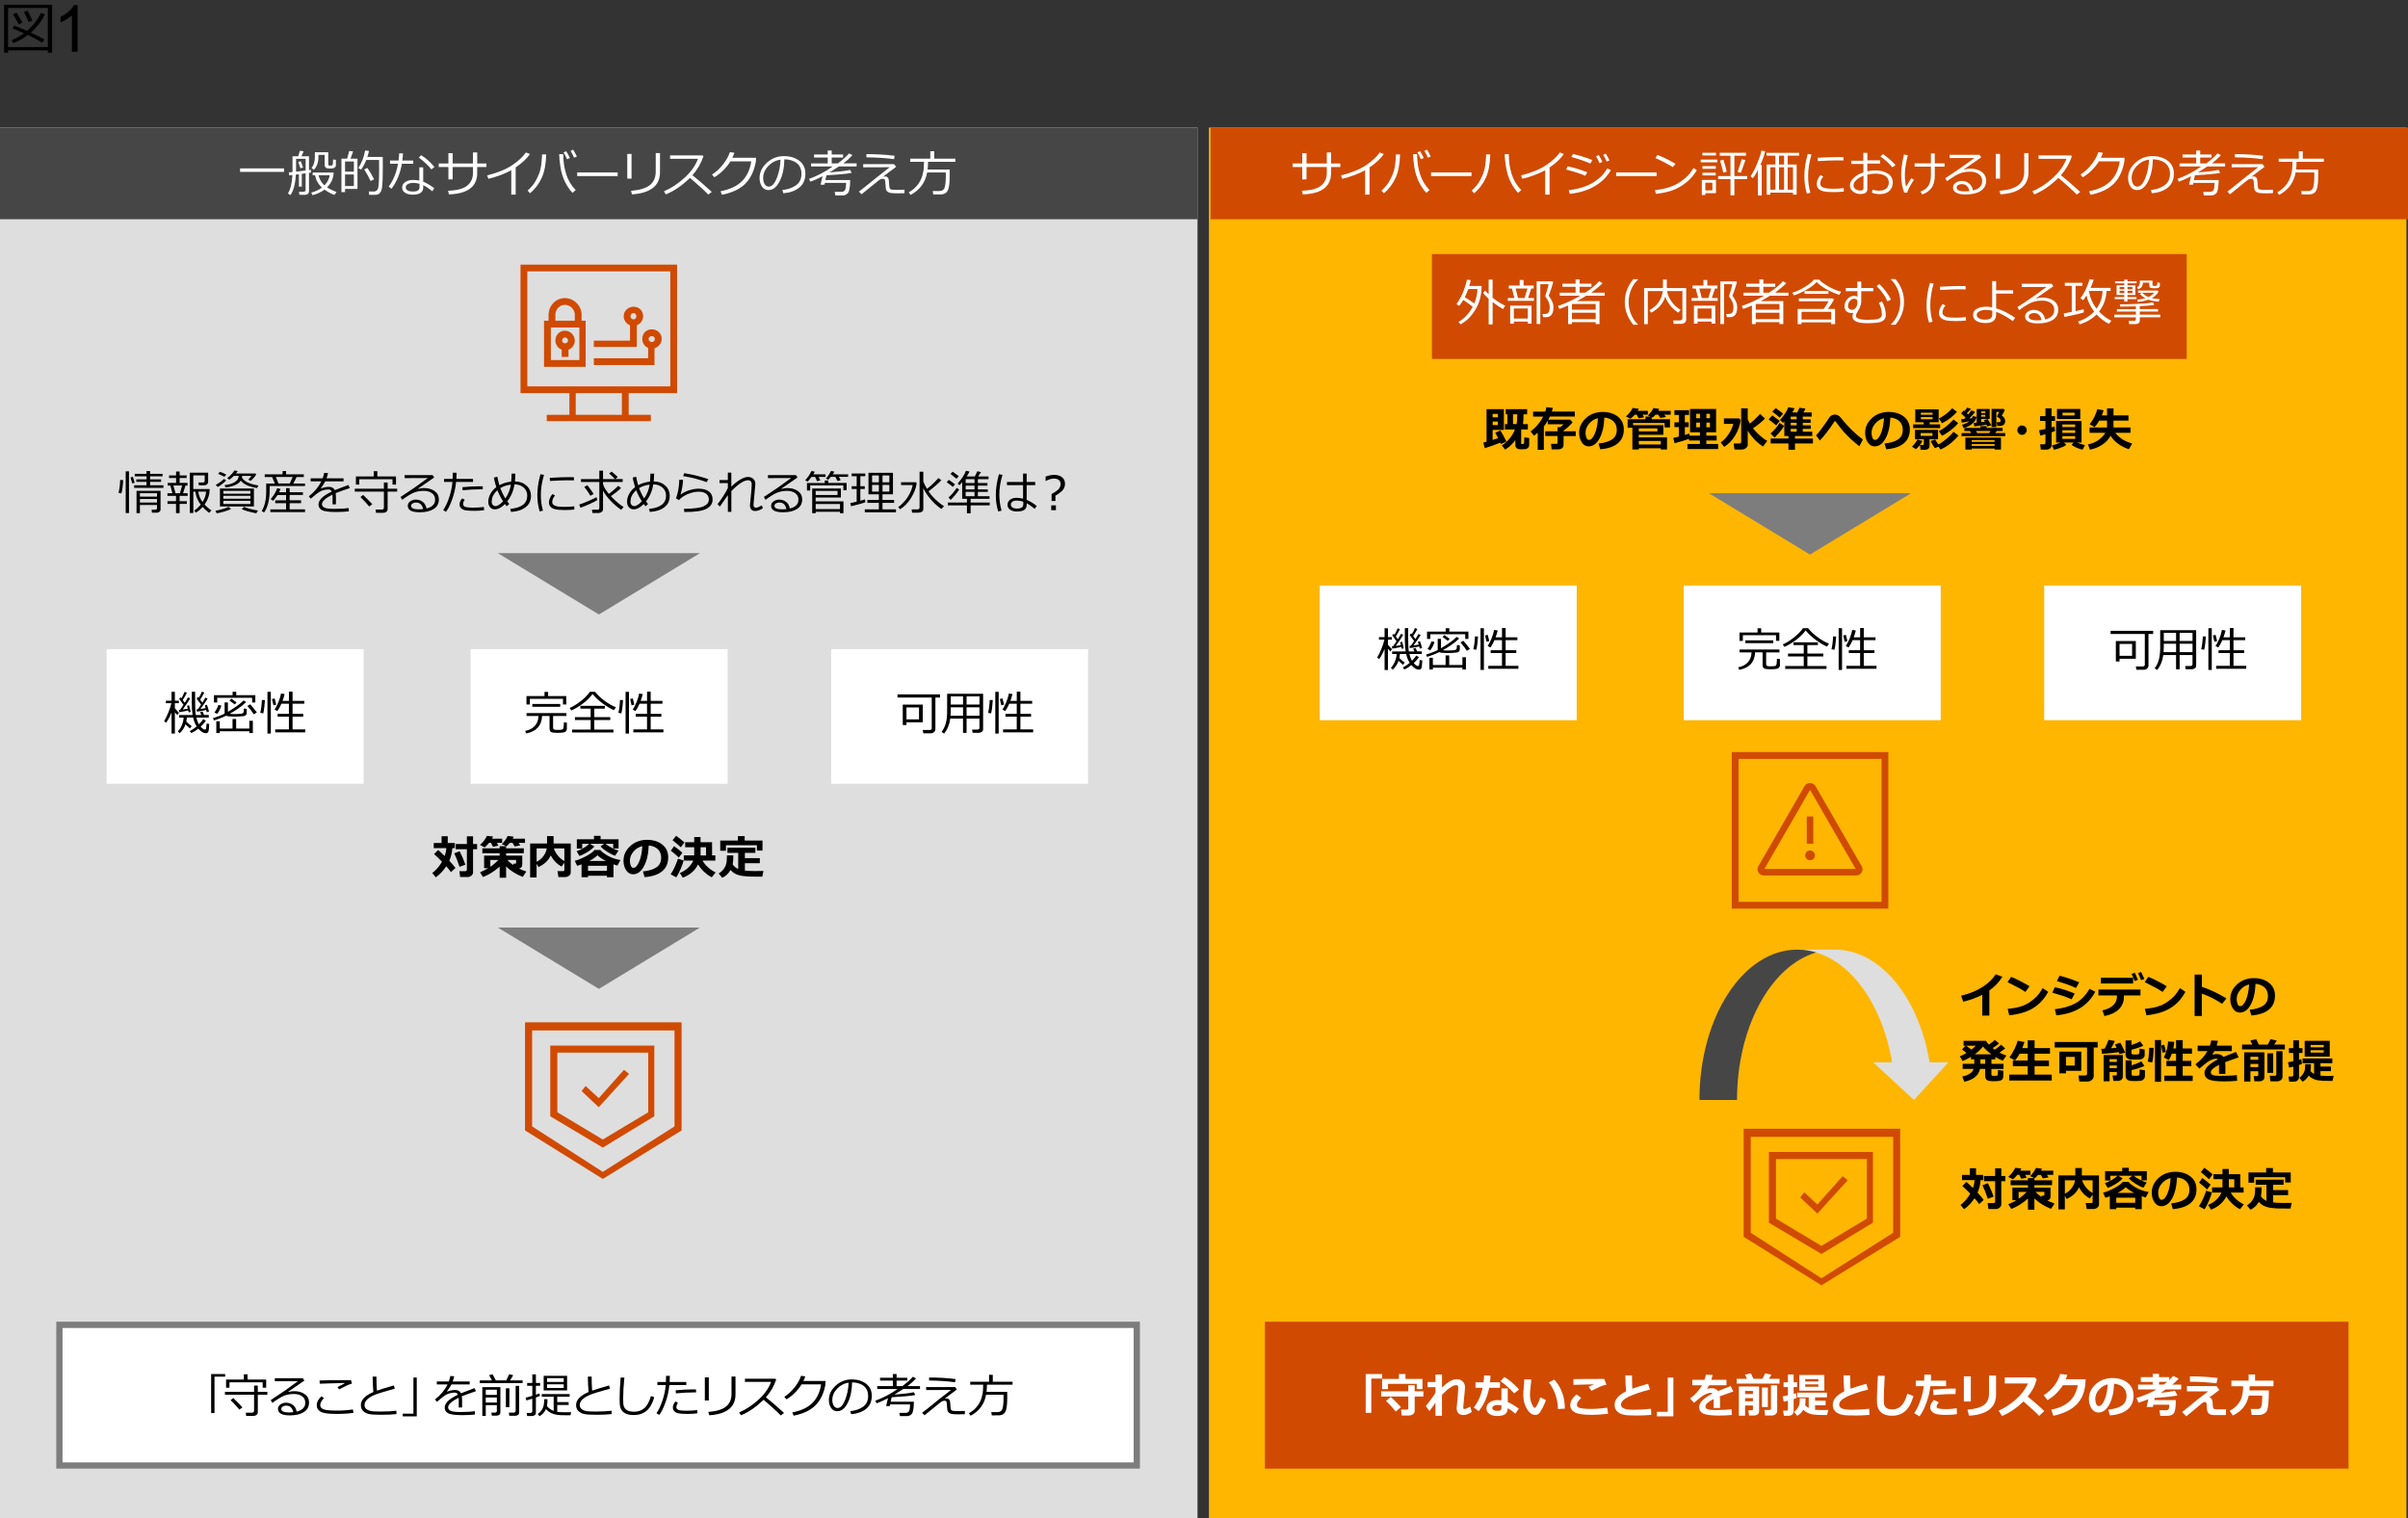 <?xml version="1.0" encoding="UTF-8"?><svg id="_イヤー_5" xmlns="http://www.w3.org/2000/svg" viewBox="0 0 769 484.88"><rect x="0" y="0" width="769" height="484.88" fill="#333333" stroke="none"/><defs><style>.cls-1{fill:#fff;}.cls-2{fill:#ffb600;}.cls-3,.cls-4{fill:#7d7d7d;}.cls-5,.cls-6{fill:#d04a02;}.cls-7,.cls-8{fill:#dedede;}.cls-9,.cls-10{fill:#464646;}.cls-10,.cls-8,.cls-6,.cls-4{fill-rule:evenodd;}</style></defs><rect class="cls-7" y="40.74" width="382.43" height="444.15"/><rect class="cls-9" y="40.74" width="382.43" height="29.27"/><g><path class="cls-1" d="M76.67,54.89v-1.11h14.06v1.11h-14.06Z"/><path class="cls-1" d="M95.45,59.6v-3.97l-.98,.12c-.12,2.83-.69,5.01-1.7,6.55l-.82-.52c.81-1.28,1.29-3.24,1.44-5.89l-1.01,.12-.15-.96c.18-.01,.57-.05,1.19-.11v-5.02h1.81c.09-.26,.28-.85,.55-1.77l1.18,.18c-.25,.62-.48,1.15-.69,1.59h2.41v4.39l.62-.09v.88c-.14,.03-.34,.06-.62,.1v5.94c0,.31-.11,.57-.34,.77-.23,.2-.53,.3-.91,.3h-1.83l-.11-.98h1.55c.15,0,.27-.06,.39-.17,.11-.11,.17-.24,.17-.37v-5.34l-1.22,.16v4.09h-.94Zm2.16-5.16v-3.73h-3.06v4.1c.75-.08,1.77-.21,3.06-.37Zm-1.65-.68l-.72-2.01,.8-.27,.75,1.99-.84,.28Zm8.49,6.09c.88,.56,1.89,1.05,3.02,1.48l-.69,.93c-1.12-.44-2.17-1-3.14-1.7-1.1,.81-2.39,1.4-3.86,1.77l-.38-.81c1.35-.38,2.49-.91,3.41-1.62l-.04-.03c-.36-.29-.77-.77-1.21-1.44-.44-.67-.75-1.49-.94-2.46h-.77v-.88h6.72c-.07,1.02-.28,1.89-.62,2.64-.34,.74-.84,1.45-1.52,2.12Zm2.82-7.06c0,.18-.06,.34-.18,.5s-.27,.28-.46,.38c-.19,.09-.6,.14-1.23,.14-.33,0-.62-.02-.86-.05-.24-.03-.45-.15-.61-.34-.17-.19-.25-.41-.25-.66v-3.3h-1.99v.59c0,1.83-.5,3.22-1.48,4.18l-.72-.59c.71-.82,1.06-1.99,1.06-3.49v-1.53h4.28v3.75c0,.35,.16,.52,.48,.52h.39c.36,0,.56-.2,.61-.59,0-.07,.02-.53,.06-1.38l.9,.13v1.73Zm-3.66,6.41c.94-.96,1.5-2.03,1.67-3.23h-3.55c.28,1.27,.9,2.35,1.88,3.23Z"/><path class="cls-1" d="M110.19,60.34v1.02h-1.15v-10.69h1.8l.7-2.46,1.24,.16-.85,2.3h2.23v9.66h-3.98Zm2.82-8.77h-2.82v3.25h2.82v-3.25Zm-2.82,4.15v3.69h2.82v-3.69h-2.82Zm7.7,6.52l-.13-1.09c.8,.01,1.37,.01,1.69,0,.33,0,.6-.1,.81-.27,.22-.17,.38-.44,.49-.8s.19-1.06,.24-2.11c.05-1.05,.08-2.44,.08-4.19,0-.8,0-1.69-.02-2.69h-4.09c-.44,1.12-.99,2.14-1.64,3.07l-.9-.49c1.07-1.64,1.8-3.5,2.19-5.61l1.22,.16c-.11,.56-.28,1.19-.52,1.89h4.92l.02,3.2c0,1.48-.02,2.76-.05,3.85-.05,1.38-.13,2.4-.25,3.05-.08,.44-.2,.8-.38,1.08-.17,.28-.38,.49-.6,.64-.23,.15-.49,.24-.79,.27-.1,.01-.86,.02-2.3,.03Zm.45-4.44c-.74-1.55-1.41-2.78-2.02-3.69l1-.49c.82,1.17,1.53,2.39,2.15,3.67l-1.12,.51Z"/><path class="cls-1" d="M128.69,48.97c-.04,.82-.1,1.58-.2,2.29h3.48v1.04h-3.63c-.54,3.12-1.64,5.78-3.31,7.97l-.91-.67c1.48-2,2.48-4.43,2.99-7.3h-2.55v-1.04h2.72c.1-.76,.17-1.53,.19-2.3l1.23,.02Zm10,11.12l-.62,.99c-1.09-.89-2.06-1.53-2.91-1.95v.74c0,1.53-1.12,2.3-3.38,2.3-.93,0-1.72-.2-2.37-.59-.65-.4-.98-.94-.98-1.64,0-.77,.33-1.37,1-1.81,.66-.44,1.48-.66,2.43-.66,.74,0,1.43,.06,2.06,.19v-4.23h1.23v4.6c1.04,.4,2.21,1.09,3.53,2.07Zm-4.73-1.41c-.69-.18-1.39-.27-2.09-.27-.61,0-1.14,.13-1.6,.38-.46,.25-.69,.6-.69,1.04,0,.89,.79,1.33,2.37,1.33,1.34,0,2.02-.44,2.02-1.31v-1.16Zm4.77-5.36l-.96,.77c-.96-1.22-2.3-2.47-4-3.76l.7-.77c1.46,.85,2.88,2.11,4.26,3.77Z"/><path class="cls-1" d="M144.56,57.29h-1.36v-3.95h-3.09v-1.13h3.09v-3.3h1.36v3.3h6.48v-3.52h1.36v3.52h2.95v1.13h-2.95v1.89c0,4.36-3.01,6.65-9.04,6.84l-.26-1.16c2.92-.1,4.97-.66,6.16-1.67s1.78-2.33,1.78-3.98v-1.92h-6.48v3.95Z"/><path class="cls-1" d="M164.67,62.15h-1.39v-7.78c-2.29,1.21-4.72,2.12-7.31,2.73l-.41-1.07c3.38-.87,6.05-1.96,8-3.27s3.42-2.67,4.4-4.07l1.28,.5c-.95,1.42-2.47,2.84-4.56,4.28v8.69Z"/><path class="cls-1" d="M174.43,49.32c-.08,3.07-.55,5.56-1.43,7.48-.88,1.92-2.12,3.56-3.73,4.92l-.78-.84c.6-.54,1.12-1.09,1.58-1.65s.85-1.17,1.19-1.82c.34-.65,.64-1.32,.92-2s.49-1.54,.64-2.55c.15-1.01,.25-2.19,.29-3.54h1.33Zm9.41,11.38l-1.01,.88c-.88-.9-1.67-2.05-2.37-3.47-.71-1.42-1.2-3-1.47-4.74-.28-1.74-.41-3.12-.41-4.14h1.3v.12c0,2.24,.31,4.33,.94,6.29,.62,1.95,1.64,3.64,3.03,5.06Zm-1.84-10.24l-.9,.41c-.38-.86-.76-1.6-1.13-2.2l.84-.38c.46,.72,.86,1.44,1.19,2.17Zm2.22-.48l-.89,.37c-.33-.79-.71-1.5-1.12-2.16l.82-.39c.4,.62,.8,1.35,1.2,2.18Z"/><path class="cls-1" d="M197.25,56.23h-12.92v-1.16h12.92v1.16Z"/><path class="cls-1" d="M201.68,57.05h-1.36v-7.89h1.36v7.89Zm9.09-1.92c0,1.22-.29,2.33-.87,3.33-.58,1-1.54,1.81-2.87,2.45s-3.07,1.02-5.21,1.16l-.3-1.13c2.75-.22,4.75-.83,6.01-1.82,1.25-.99,1.88-2.43,1.88-4.3v-5.93h1.36v6.23Z"/><path class="cls-1" d="M227.31,61.28l-1.11,.86c-1.43-1.47-3.38-3.24-5.85-5.33-2.59,2.49-5.16,4.25-7.73,5.27l-.59-.99c2.15-.88,4.28-2.26,6.41-4.16,2.13-1.9,3.62-3.97,4.47-6.22h-8.91v-1.09h10.32l.32,.29c-.73,2.21-1.9,4.22-3.51,6.05,1.59,1.25,3.65,3.02,6.18,5.33Z"/><path class="cls-1" d="M234.52,48.79c-.15,.5-.37,1.03-.65,1.6h7.58l-.06,1.09c-.02,.31-.15,.92-.4,1.82-.16,.58-.36,1.16-.6,1.74-.24,.58-.55,1.19-.93,1.81-.39,.62-.85,1.21-1.39,1.77-.54,.55-1.18,1.06-1.9,1.51-.72,.46-1.56,.86-2.51,1.21-.95,.35-1.98,.64-3.1,.86l-.46-1.12c3-.58,5.29-1.66,6.86-3.23,1.57-1.57,2.56-3.67,2.96-6.32h-6.66c-.61,1.01-1.38,1.97-2.29,2.87-.91,.9-1.86,1.64-2.85,2.21l-.73-.87c1.38-.88,2.58-1.99,3.61-3.35,1.03-1.36,1.72-2.62,2.09-3.8l1.44,.19Z"/><path class="cls-1" d="M250.16,61.72l-.3-1.05c1.68-.15,3.11-.64,4.3-1.46,1.19-.82,1.79-2.05,1.79-3.69,0-1.46-.48-2.59-1.44-3.38s-2.3-1.22-4.02-1.27c-.06,2.8-.56,5.14-1.51,7.02-.95,1.88-2.14,2.81-3.56,2.81-.89,0-1.58-.38-2.09-1.13-.51-.75-.76-1.67-.76-2.75,0-1.79,.77-3.39,2.31-4.82,1.54-1.42,3.37-2.14,5.48-2.14,1.98,0,3.62,.5,4.91,1.49,1.29,.99,1.93,2.35,1.93,4.07,0,1.96-.65,3.46-1.95,4.49-1.3,1.04-2.99,1.64-5.08,1.81Zm-.91-10.75c-1.51,.23-2.81,.91-3.9,2.05-1.09,1.14-1.63,2.42-1.63,3.86,0,.76,.16,1.41,.48,1.93,.32,.53,.76,.79,1.33,.79,.97,0,1.82-.91,2.55-2.73,.72-1.82,1.12-3.79,1.18-5.9Z"/><path class="cls-1" d="M266.77,62.38l-.21-1.11h2.09c.65,0,1.07-.24,1.27-.72,.19-.48,.29-1.2,.29-2.15h-6.76l-.15,.57h-1.24l.62-2.69c-1.44,.75-2.73,1.33-3.87,1.74l-.45-.88c2.73-.99,5.25-2.32,7.57-3.98h-6.91v-.98h5.32v-1.88h-4.36v-.96h4.36v-1.27h1.27v1.27h3.64v.96h-3.64v1.88h1.97c1.68-1.27,2.86-2.33,3.55-3.18l1.12,.54c-.96,1.03-1.92,1.9-2.89,2.62l-.02,.02h4.23v.98h-5.7c-1.19,.8-2.19,1.43-2.99,1.91,2.86-.21,5.07-.48,6.62-.81l.48,.95c-1.37,.29-4.05,.54-8.05,.77l-.34,1.52h7.93c-.05,2.33-.3,3.73-.76,4.2-.46,.47-.97,.7-1.53,.7h-2.46Z"/><path class="cls-1" d="M286.16,53.29c-1.47,1.07-2.87,2.13-4.18,3.16,.27-.07,.5-.1,.72-.1,.77,0,1.17,.57,1.2,1.7,0,.29,.02,.67,.07,1.14,.05,.47,.09,.76,.13,.86,.04,.1,.11,.21,.22,.32,.11,.11,.4,.19,.86,.22,.46,.03,.96,.05,1.5,.05,.75,0,1.48-.02,2.18-.07l-.02,1.12c-.59,.04-1.27,.05-2.05,.05-1.15,0-1.94-.04-2.39-.13-.45-.09-.79-.24-1.04-.47-.25-.22-.4-.52-.46-.89s-.12-1.09-.18-2.18c-.02-.33-.09-.58-.2-.74-.11-.16-.29-.24-.52-.24-.49,0-.96,.18-1.41,.53-.45,.35-2.27,1.83-5.45,4.41l-.84-.84c1.11-.84,2.75-2.15,4.91-3.91,.56-.48,1.38-1.13,2.46-1.95,1.15-.87,1.97-1.51,2.47-1.93l-8.47,.03v-1.02h9.86l.62,.85Zm-.46-3.55l-.18,1.09c-2.45-.35-5.4-.55-8.83-.59v-1.02c3.36,0,6.36,.18,9.01,.53Z"/><path class="cls-1" d="M296.08,55.08c-.57,3.2-2.32,5.59-5.25,7.15l-.62-.8c.92-.53,1.67-1.11,2.27-1.74,.6-.63,1.06-1.26,1.38-1.89,.32-.64,.56-1.21,.7-1.72,.14-.51,.26-1.01,.35-1.49,.09-.48,.15-1.45,.18-2.92h-4.41v-.99h6.41v-2.38h1.27v2.38h6.74v.99h-8.73c-.01,1.01-.06,1.83-.14,2.47h7.05v2.05c0,.89-.03,1.67-.09,2.34s-.16,1.24-.29,1.7c-.13,.46-.32,.83-.55,1.09-.24,.27-.52,.46-.84,.57-.32,.12-.6,.18-.82,.19-.22,.01-.77,.02-1.63,.02h-1.02l-.17-1.09h2.04c.94,0,1.53-.38,1.77-1.15,.24-.77,.36-1.91,.36-3.42v-1.37h-5.95Z"/></g><rect class="cls-2" x="386.07" y="40.74" width="382.43" height="444.15"/><polygon class="cls-4" points="223.54 176.65 191.26 196.24 158.98 176.65 223.54 176.65"/><polygon class="cls-4" points="610.3 157.51 578.02 177.1 545.74 157.51 610.3 157.51"/><polygon class="cls-4" points="223.54 296.21 191.26 315.8 158.98 296.21 223.54 296.21"/><rect class="cls-1" x="34.06" y="207.3" width="82.06" height="43"/><rect class="cls-1" x="265.42" y="207.3" width="82.06" height="43"/><rect class="cls-1" x="150.31" y="207.3" width="82.06" height="43"/><rect class="cls-5" x="457.29" y="81.13" width="241.04" height="33.5"/><path class="cls-8" d="M611.22,351.27l-12.99-12h6c-3.56-21.19-16.01-36-30.26-36h12c14.25,0,26.7,14.81,30.26,36h6l-11.01,12Z"/><path class="cls-10" d="M579.97,304.16c-14.67,4.41-25.25,24.15-25.25,47.11h-12c0-26.51,13.99-48,31.25-48,2.01,0,4.02,.3,6,.89Z"/><path class="cls-6" d="M208.14,109.22c-.58,0-1.01-.43-1.01-1.01,0-.43,.43-.87,1.01-.87s1.01,.43,1.01,.87c0,.58-.43,1.01-1.01,1.01Zm0-4.05c-1.73,0-3.03,1.3-3.03,3.03,0,1.3,.72,2.46,1.88,2.89v3.32h-17.34v2.17h19.36v-5.35c1.3-.43,2.31-1.59,2.31-3.03,0-1.73-1.45-3.03-3.18-3.03Zm-5.78-5.2c.43,0,.87,.43,.87,1.01s-.43,1.01-.87,1.01c-.58,0-1.01-.43-1.01-1.01s.43-1.01,1.01-1.01Zm1.01,3.9c1.16-.43,2.02-1.59,2.02-2.89,0-1.73-1.3-3.03-3.03-3.03s-3.18,1.3-3.18,3.03c0,1.3,.87,2.46,2.02,2.89v4.91h-11.56v2.02h13.73v-6.94Zm-22.98,3.9c.58,0,1.01,.43,1.01,1.01,0,.43-.43,.87-1.01,.87-.43,0-.87-.43-.87-.87,0-.58,.43-1.01,.87-1.01Zm-1.01,3.9v2.31h2.17v-2.31c1.16-.43,2.02-1.59,2.02-2.89,0-1.73-1.45-3.18-3.18-3.18s-3.03,1.45-3.03,3.18c0,1.3,.87,2.46,2.02,2.89Zm5.64,3.32h-9.1v-10.4h9.1v10.4Zm-7.66-14.45c0-1.73,1.3-3.18,3.03-3.18s3.18,1.45,3.18,3.18v1.88h-6.21v-1.88Zm8.38,0c0-2.89-2.46-5.35-5.35-5.35s-5.2,2.46-5.2,5.35v1.88h-1.45v14.74h13.29v-14.74h-1.3v-1.88Zm12.86,31.94h-14.74v-6.94h14.74v6.94Zm-30.2-45.81h45.66v36.71h-45.66v-36.71Zm47.83,38.87v-41.04h-50v41.04h15.61v6.94h-7.23v2.02h33.24v-2.02h-7.08v-6.94h15.46Z"/><path class="cls-6" d="M199.28,341.65l1.61,1.29-9.68,10.65-5.48-5.16,1.29-1.61,4.19,3.87,8.06-9.03Zm-21.29,13.55v-19.03h29.03v19.03l-14.52,8.71-14.52-8.71Zm30.97,1.29v-22.58h-33.23v22.58l16.77,10,16.45-10Zm6.45,3.23l-22.9,14.52-22.58-14.52v-30.65h45.48v30.65Zm-47.74-33.23v34.52l24.84,15.48,25.16-15.48v-34.52h-50Z"/><path class="cls-6" d="M588.45,375.62l1.61,1.29-9.68,10.65-5.48-5.16,1.29-1.61,4.19,3.87,8.06-9.03Zm-21.29,13.55v-19.03h29.03v19.03l-14.52,8.71-14.52-8.71Zm30.97,1.29v-22.58h-33.23v22.58l16.77,10,16.45-10Zm6.45,3.23l-22.9,14.52-22.58-14.52v-30.65h45.48v30.65Zm-47.74-33.23v34.52l24.84,15.48,25.16-15.48v-34.52h-50Z"/><path class="cls-6" d="M600.87,288h-45.66v-45.66h45.66v45.66Zm-47.83-47.83v50h50v-50h-50Zm23.44,32.99c0,.87,.69,1.56,1.56,1.56s1.56-.69,1.56-1.56-.69-1.56-1.56-1.56-1.56,.69-1.56,1.56Zm.52-12.41v8.68h2.08v-8.68h-2.08Zm-13.54,16.75l14.58-25.26,14.58,25.26h-29.17Zm14.58-27.43c-.69,0-1.39,.35-1.74,.95l-14.76,25.61c-.78,1.3,.17,2.95,1.74,2.95h29.51c1.56,0,2.52-1.65,1.74-2.95l-14.76-25.61c-.35-.61-1.04-.95-1.74-.95Z"/><g><path d="M15.28,16.07H2.58v.76H1.29V1.52h15.35v15.3h-1.35v-.76Zm-12.71-1.03H15.28V2.55H2.58V15.04Zm10.85-1.38c-1-.71-2.52-1.54-4.55-2.5-1.5,1.13-3.03,2-4.6,2.62l-.54-.94c1.37-.56,2.67-1.3,3.93-2.23-1.39-.62-2.61-1.12-3.66-1.51l.51-.91c.94,.31,2.3,.87,4.1,1.67,2.02-1.73,3.49-3.63,4.43-5.71l1.27,.42c-1,2.17-2.5,4.11-4.48,5.84,2.13,.98,3.58,1.73,4.33,2.22l-.73,1.05ZM5.99,7.77c-.77-1.45-1.39-2.51-1.85-3.2l1.12-.53c.35,.52,.98,1.57,1.91,3.17l-1.18,.55Zm3.16-.76c-.17-.49-.67-1.55-1.51-3.19l1.18-.4c.59,1.1,1.09,2.15,1.5,3.16l-1.17,.44Z"/><path d="M24.78,16.52h-1.82V4.93c-.44,.42-1.01,.84-1.72,1.25-.71,.42-1.35,.73-1.92,.94v-1.76c1.02-.48,1.91-1.06,2.67-1.74s1.3-1.34,1.62-1.98h1.17v14.88Z"/></g><rect class="cls-5" x="386.6" y="40.74" width="382.43" height="29.27"/><g><path class="cls-1" d="M417.24,57.29h-1.36v-3.95h-3.09v-1.13h3.09v-3.3h1.36v3.3h6.48v-3.52h1.36v3.52h2.95v1.13h-2.95v1.89c0,4.36-3.01,6.65-9.04,6.84l-.26-1.16c2.92-.1,4.97-.66,6.16-1.67s1.78-2.33,1.78-3.98v-1.92h-6.48v3.95Z"/><path class="cls-1" d="M437.35,62.15h-1.39v-7.78c-2.29,1.21-4.72,2.12-7.31,2.73l-.41-1.07c3.38-.87,6.05-1.96,8-3.27s3.42-2.67,4.4-4.07l1.28,.5c-.95,1.42-2.47,2.84-4.56,4.28v8.69Z"/><path class="cls-1" d="M447.11,49.32c-.08,3.07-.55,5.56-1.43,7.48-.88,1.92-2.12,3.56-3.73,4.92l-.78-.84c.6-.54,1.12-1.09,1.58-1.65s.85-1.17,1.19-1.82c.34-.65,.64-1.32,.92-2s.49-1.54,.64-2.55c.15-1.01,.25-2.19,.29-3.54h1.33Zm9.41,11.38l-1.01,.88c-.88-.9-1.67-2.05-2.37-3.47-.71-1.42-1.2-3-1.47-4.74-.28-1.74-.41-3.12-.41-4.14h1.3v.12c0,2.24,.31,4.33,.94,6.29,.62,1.95,1.64,3.64,3.03,5.06Zm-1.84-10.24l-.9,.41c-.38-.86-.76-1.6-1.13-2.2l.84-.38c.46,.72,.86,1.44,1.19,2.17Zm2.22-.48l-.89,.37c-.33-.79-.71-1.5-1.12-2.16l.82-.39c.4,.62,.8,1.35,1.2,2.18Z"/><path class="cls-1" d="M469.93,56.23h-12.92v-1.16h12.92v1.16Z"/><path class="cls-1" d="M475.92,49.32c-.08,3.07-.55,5.56-1.43,7.48-.88,1.92-2.12,3.56-3.73,4.92l-.78-.84c.6-.54,1.12-1.09,1.58-1.65s.85-1.17,1.19-1.82c.34-.65,.64-1.32,.92-2s.49-1.54,.64-2.55c.15-1.01,.25-2.19,.29-3.54h1.33Zm9.89,11.38l-1.01,.88c-.84-.86-1.61-1.98-2.31-3.35s-1.2-2.93-1.5-4.66c-.3-1.73-.45-3.18-.45-4.34h1.3v.12c0,2.27,.31,4.37,.93,6.3,.62,1.94,1.63,3.62,3.04,5.04Z"/><path class="cls-1" d="M494.85,62.15h-1.39v-7.78c-2.29,1.21-4.72,2.12-7.31,2.73l-.41-1.07c3.38-.87,6.05-1.96,8-3.27s3.42-2.67,4.4-4.07l1.28,.5c-.95,1.42-2.47,2.84-4.56,4.28v8.69Z"/><path class="cls-1" d="M506.9,55l-.64,1.13c-1.62-.7-3.65-1.36-6.09-1.98l.48-1.02c1.76,.33,3.84,.96,6.24,1.88Zm7.53-.66c-1.21,2.12-2.95,3.84-5.24,5.16-2.28,1.31-4.92,2.11-7.89,2.4l-.32-1.16c1.77-.22,3.34-.56,4.72-1.03s2.53-1.02,3.46-1.66c.93-.64,1.69-1.24,2.27-1.82,.58-.57,1.21-1.39,1.88-2.45l1.12,.56Zm-5.9-3.22l-.66,1.11c-1.3-.62-3.32-1.33-6.07-2.1l.53-.95c.73,.15,1.71,.41,2.93,.78,1.22,.38,2.31,.76,3.27,1.16Zm3.2,.58l-.9,.4c-.38-.85-.75-1.58-1.13-2.19l.85-.38c.45,.69,.84,1.42,1.18,2.17Zm2.27-.48l-.9,.37c-.35-.83-.73-1.55-1.12-2.16l.81-.38c.42,.65,.82,1.38,1.2,2.18Z"/><path class="cls-1" d="M529.04,56.23h-12.92v-1.16h12.92v1.16Z"/><path class="cls-1" d="M541.89,54.33c-.88,1.53-2.01,2.85-3.41,3.96-1.4,1.11-2.85,1.94-4.36,2.48-1.51,.54-3.28,.93-5.32,1.14l-.27-1.2c1.7-.17,3.22-.48,4.56-.93,1.34-.45,2.48-.99,3.42-1.63,.93-.64,1.72-1.27,2.36-1.9,.64-.63,1.29-1.49,1.95-2.59l1.07,.67Zm-6.81-1.98l-.88,1.02c-1.86-1.15-3.71-2.11-5.56-2.9l.67-.98c1.95,.73,3.87,1.68,5.77,2.85Z"/><path class="cls-1" d="M543.12,51.84v-.88h5.3v.88h-5.3Zm1.48,9.84v.59h-1.12v-4.81h4.51v4.23h-3.38Zm-.93-12.03v-.86h4.34v.86h-4.34Zm.02,4.27v-.87h4.24v.87h-4.24Zm0,2.1v-.85h4.24v.85h-4.24Zm3.16,2.32h-2.25v2.46h2.25v-2.46Zm1.83-1.14v-.97h3.95v-6.51h-3.43v-.93h8.38v.93h-3.7v6.51h4.08v.97h-4.08v5.17h-1.24v-5.17h-3.95Zm1.66-2.06c-.41-1.74-.76-3.02-1.05-3.84l1.09-.3c.41,1.26,.76,2.53,1.05,3.82l-1.09,.32Zm5.59,.05l-1.03-.28c.58-1.6,1.01-2.96,1.29-4.06l1.21,.27c-.35,1.07-.84,2.42-1.47,4.07Z"/><path class="cls-1" d="M561.39,62.41l-.03-8.2c-.4,1-.94,1.89-1.6,2.7l-.73-.61c.73-1.01,1.46-2.41,2.18-4.2,.72-1.79,1.16-3.12,1.3-4l1.21,.2c-.35,1.43-.87,2.89-1.55,4.38h.44v9.74h-1.2Zm11.2-.9h-7.23v.66h-1.17v-9.64h2.79v-2.82h-2.82v-.91h10.38v.91h-3.65v2.82h2.88v9.62h-1.17v-.65Zm-7.23-.93h1.62v-7.15h-1.62v7.15Zm2.77-8.05h1.62v-2.82h-1.62v2.82Zm0,8.05h1.62v-7.15h-1.62v7.15Zm2.76,0h1.71v-7.15h-1.71v7.15Z"/><path class="cls-1" d="M578.15,61.56l-1.12,.26c-.54-1.71-.8-3.57-.8-5.58,0-2.19,.36-4.55,1.07-7.08l1.2,.21c-.72,2.37-1.08,4.68-1.08,6.93,0,1.85,.24,3.6,.73,5.26Zm10.67-.38c-1.09,.11-2.15,.17-3.2,.17-1.45,0-2.53-.08-3.25-.25-.72-.17-1.26-.45-1.63-.84-.37-.39-.55-.89-.55-1.51,0-.9,.39-1.84,1.17-2.84l.91,.48c-.64,.7-.96,1.46-.96,2.28,0,.41,.17,.73,.52,.98,.35,.25,.81,.42,1.39,.5,.58,.08,1.4,.12,2.47,.12s2.12-.06,3.12-.19v1.09Zm-.09-9.94c-.83-.02-1.61-.02-2.34-.02-1.08,0-3.03,.07-5.85,.22,0-.23-.02-.59-.05-1.05,2.68-.16,4.86-.23,6.54-.23,.83,0,1.39,0,1.66,.02v.07c0,.24,.01,.57,.04,1Z"/><path class="cls-1" d="M597.76,61.5l.29-.96c.63,.24,1.3,.36,2,.36,.97,0,1.74-.23,2.3-.68,.56-.45,.84-1.1,.84-1.95,0-.92-.38-1.62-1.12-2.1-.75-.48-1.79-.72-3.13-.72-.9,0-1.76,.1-2.6,.3v4.7c0,1-.76,1.5-2.27,1.5-.87,0-1.63-.26-2.29-.77-.66-.51-.99-1.16-.99-1.95,0-.86,.41-1.68,1.23-2.44,.82-.76,1.84-1.34,3.07-1.75v-2.69h-3.89v-1.02h3.86v-2.53h1.28v2.41h4.08v1.02h-4.08v2.47c.85-.18,1.71-.27,2.58-.27,1.56,0,2.88,.33,3.94,1,1.06,.67,1.59,1.59,1.59,2.78s-.37,2.11-1.11,2.78-1.75,1-3.02,1c-1.06,0-1.91-.16-2.54-.49Zm-2.66-5.38c-.9,.35-1.65,.8-2.26,1.35s-.91,1.11-.91,1.69,.22,.97,.67,1.26,.94,.43,1.49,.43c.68,0,1.02-.24,1.02-.72v-4.02Zm10.24-3.39l-1.01,.72c-1.02-1.27-2.3-2.43-3.83-3.48l.82-.73c.65,.41,1.36,.96,2.15,1.64,.79,.69,1.41,1.3,1.86,1.85Z"/><path class="cls-1" d="M611.23,57.39c-1.28,1.96-2,3.34-2.18,4.14l-.96-.06c-.63-1.75-.95-3.61-.95-5.59,0-1.86,.3-4.04,.9-6.53l1.23,.22c-.64,2.52-.95,4.6-.95,6.26,0,1.34,.12,2.6,.38,3.8,.65-1.09,1.21-1.99,1.68-2.71l.85,.48Zm2.59,4.7l-.49-.91c1.14-.43,1.98-1.05,2.51-1.87s.8-1.9,.8-3.25v-2.85h-5.21v-1.05h5.21v-3.15h1.23v3.15h3.13v1.05h-3.13v2.98c0,3.05-1.35,5.02-4.04,5.91Z"/><path class="cls-1" d="M630.08,60.83c1.95-.47,2.93-1.47,2.93-3.02,0-.95-.36-1.69-1.08-2.21-.72-.52-1.68-.78-2.88-.78-.82,0-1.63,.1-2.41,.31-.78,.21-1.69,.63-2.7,1.27-1.02,.64-1.73,1.13-2.13,1.47l-.58-.96c3.17-2.05,6.27-4.2,9.3-6.46l-7.91,.03v-1.04h9.54l.55,.8-5.51,3.81,.06,.09c.64-.19,1.27-.29,1.9-.29,1.49,0,2.72,.34,3.68,1.03s1.44,1.64,1.44,2.85c0,1.42-.59,2.51-1.77,3.25-1.18,.75-2.76,1.12-4.73,1.12-2.72,0-4.08-.75-4.08-2.24,0-.59,.28-1.08,.84-1.48,.56-.4,1.18-.6,1.85-.6,.94,0,1.75,.26,2.42,.79,.67,.53,1.09,1.28,1.25,2.25Zm-1.15,.2c-.3-1.49-1.11-2.24-2.44-2.24-.42,0-.8,.1-1.14,.31-.34,.21-.5,.48-.5,.83,0,.8,.92,1.2,2.77,1.2,.4,0,.84-.03,1.31-.09Z"/><path class="cls-1" d="M638.71,57.05h-1.36v-7.89h1.36v7.89Zm9.09-1.92c0,1.22-.29,2.33-.87,3.33-.58,1-1.54,1.81-2.87,2.45s-3.07,1.02-5.21,1.16l-.3-1.13c2.75-.22,4.75-.83,6.01-1.82,1.25-.99,1.88-2.43,1.88-4.3v-5.93h1.36v6.23Z"/><path class="cls-1" d="M664.33,61.28l-1.11,.86c-1.43-1.47-3.38-3.24-5.85-5.33-2.59,2.49-5.16,4.25-7.73,5.27l-.59-.99c2.15-.88,4.28-2.26,6.41-4.16,2.13-1.9,3.62-3.97,4.47-6.22h-8.91v-1.09h10.32l.32,.29c-.73,2.21-1.9,4.22-3.51,6.05,1.59,1.25,3.65,3.02,6.18,5.33Z"/><path class="cls-1" d="M671.55,48.79c-.15,.5-.37,1.03-.65,1.6h7.58l-.06,1.09c-.02,.31-.15,.92-.4,1.82-.16,.58-.36,1.16-.6,1.74-.24,.58-.55,1.19-.93,1.81-.39,.62-.85,1.21-1.39,1.77-.54,.55-1.18,1.06-1.9,1.51-.72,.46-1.56,.86-2.51,1.21-.95,.35-1.98,.64-3.1,.86l-.46-1.12c3-.58,5.29-1.66,6.86-3.23,1.57-1.57,2.56-3.67,2.96-6.32h-6.66c-.61,1.01-1.38,1.97-2.29,2.87-.91,.9-1.86,1.64-2.85,2.21l-.73-.87c1.38-.88,2.58-1.99,3.61-3.35,1.03-1.36,1.72-2.62,2.09-3.8l1.44,.19Z"/><path class="cls-1" d="M687.19,61.72l-.3-1.05c1.68-.15,3.11-.64,4.3-1.46,1.19-.82,1.79-2.05,1.79-3.69,0-1.46-.48-2.59-1.44-3.38s-2.3-1.22-4.02-1.27c-.06,2.8-.56,5.14-1.51,7.02-.95,1.88-2.14,2.81-3.56,2.81-.89,0-1.58-.38-2.09-1.13-.51-.75-.76-1.67-.76-2.75,0-1.79,.77-3.39,2.31-4.82,1.54-1.42,3.37-2.14,5.48-2.14,1.98,0,3.62,.5,4.91,1.49,1.29,.99,1.93,2.35,1.93,4.07,0,1.96-.65,3.46-1.95,4.49-1.3,1.04-2.99,1.64-5.08,1.81Zm-.91-10.75c-1.51,.23-2.81,.91-3.9,2.05-1.09,1.14-1.63,2.42-1.63,3.86,0,.76,.16,1.41,.48,1.93,.32,.53,.76,.79,1.33,.79,.97,0,1.82-.91,2.55-2.73,.72-1.82,1.12-3.79,1.18-5.9Z"/><path class="cls-1" d="M703.8,62.38l-.21-1.11h2.09c.65,0,1.07-.24,1.27-.72,.19-.48,.29-1.2,.29-2.15h-6.76l-.15,.57h-1.24l.62-2.69c-1.44,.75-2.73,1.33-3.87,1.74l-.45-.88c2.73-.99,5.25-2.32,7.57-3.98h-6.91v-.98h5.32v-1.88h-4.36v-.96h4.36v-1.27h1.27v1.27h3.64v.96h-3.64v1.88h1.97c1.68-1.27,2.86-2.33,3.55-3.18l1.12,.54c-.96,1.03-1.92,1.9-2.89,2.62l-.02,.02h4.23v.98h-5.7c-1.19,.8-2.19,1.43-2.99,1.91,2.86-.21,5.07-.48,6.62-.81l.48,.95c-1.37,.29-4.05,.54-8.05,.77l-.34,1.52h7.93c-.05,2.33-.3,3.73-.76,4.2-.46,.47-.97,.7-1.53,.7h-2.46Z"/><path class="cls-1" d="M723.18,53.29c-1.47,1.07-2.87,2.13-4.18,3.16,.27-.07,.5-.1,.72-.1,.77,0,1.17,.57,1.2,1.7,0,.29,.02,.67,.07,1.14,.05,.47,.09,.76,.13,.86,.04,.1,.11,.21,.22,.32,.11,.11,.4,.19,.86,.22,.46,.03,.96,.05,1.5,.05,.75,0,1.48-.02,2.18-.07l-.02,1.12c-.59,.04-1.27,.05-2.05,.05-1.15,0-1.94-.04-2.39-.13-.45-.09-.79-.24-1.04-.47-.25-.22-.4-.52-.46-.89s-.12-1.09-.18-2.18c-.02-.33-.09-.58-.2-.74-.11-.16-.29-.24-.52-.24-.49,0-.96,.18-1.41,.53-.45,.35-2.27,1.83-5.45,4.41l-.84-.84c1.11-.84,2.75-2.15,4.91-3.91,.56-.48,1.38-1.13,2.46-1.95,1.15-.87,1.97-1.51,2.47-1.93l-8.47,.03v-1.02h9.86l.62,.85Zm-.46-3.55l-.18,1.09c-2.45-.35-5.4-.55-8.83-.59v-1.02c3.36,0,6.36,.18,9.01,.53Z"/><path class="cls-1" d="M733.11,55.08c-.57,3.2-2.32,5.59-5.25,7.15l-.62-.8c.92-.53,1.67-1.11,2.27-1.74,.6-.63,1.06-1.26,1.38-1.89,.32-.64,.56-1.21,.7-1.72,.14-.51,.26-1.01,.35-1.49,.09-.48,.15-1.45,.18-2.92h-4.41v-.99h6.41v-2.38h1.27v2.38h6.74v.99h-8.73c-.01,1.01-.06,1.83-.14,2.47h7.05v2.05c0,.89-.03,1.67-.09,2.34s-.16,1.24-.29,1.7c-.13,.46-.32,.83-.55,1.09-.24,.27-.52,.46-.84,.57-.32,.12-.6,.18-.82,.19-.22,.01-.77,.02-1.63,.02h-1.02l-.17-1.09h2.04c.94,0,1.53-.38,1.77-1.15,.24-.77,.36-1.91,.36-3.42v-1.37h-5.95Z"/></g><g><path class="cls-1" d="M466.42,103.57l-.65-.77c1.88-1.07,3.39-2.68,4.55-4.84-1.14-.89-2.14-1.61-3.02-2.18-.43,.75-.87,1.38-1.32,1.91l-.84-.58c.89-1.23,1.61-2.57,2.18-4.01s.95-2.7,1.15-3.79l1.2,.13c-.07,.48-.22,1.11-.46,1.88h3.95c-.02,2.92-.69,5.45-2.01,7.61-1.32,2.15-2.9,3.7-4.75,4.64Zm4.4-6.66c.66-1.62,.99-3.16,.99-4.61h-2.91c-.33,.92-.71,1.79-1.12,2.61,.93,.57,1.94,1.23,3.05,2Zm4.58,6.7v-8.2c-.88-.79-1.47-1.43-1.79-1.91l.7-.7c.32,.4,.69,.8,1.09,1.2v-4.72h1.26v5.81c1.34,1.06,2.69,1.91,4.05,2.55l-.7,1.05c-1.07-.57-2.18-1.31-3.34-2.23v7.14h-1.26Z"/><path class="cls-1" d="M481.53,96.08v-.9h2.11l-.81-3.04h-.99v-.95h3.48v-1.78h1.23v1.78h3.23v.95h-.76l-1.04,3.04h1.88v.9h-8.32Zm6.38,6.61h-4.46v.66h-1.17v-5.74h6.82v5.74h-1.19v-.66Zm-4.46-.95h4.46v-3.22h-4.46v3.22Zm1.34-6.56h2.09l.92-3.04h-3.79l.78,3.04Zm8.02,6.12l-.23-1.02c.72,0,1.18-.03,1.38-.08s.36-.17,.51-.34c.14-.17,.25-.41,.32-.72,.07-.31,.11-.68,.11-1.12,0-1.05-.44-2.12-1.33-3.21-.05-.12-.08-.21-.08-.26,0-.04,0-.08,.02-.1,.19-.54,.41-1.23,.65-2.09,.24-.85,.36-1.38,.36-1.59h-2.62v12.71h-1.17v-13.61h5.09l.18,.23c-.07,.35-.29,1.07-.65,2.18s-.63,1.81-.79,2.12c.58,.86,.98,1.54,1.19,2.02s.32,.99,.34,1.52v.21c0,.67-.08,1.24-.24,1.69-.17,.46-.41,.8-.73,1.03-.32,.23-.63,.36-.93,.39-.29,.03-.76,.04-1.39,.04Z"/><path class="cls-1" d="M509.59,102.88h-7.58v.62h-1.22v-5.92c-.81,.35-1.75,.71-2.81,1.08l-.42-.95c2.41-.83,4.79-1.92,7.13-3.28h-6.58v-.95h5.06v-1.9h-4.21v-.98h4.21v-1.37h1.27v1.37h3.8v.98h-3.8v1.9h1.78c1.98-1.29,3.47-2.51,4.47-3.67l1.09,.62c-.79,.83-1.95,1.8-3.46,2.92l-.18,.13h4.32v.95h-5.9c-1.1,.68-2.1,1.26-3,1.73h7.25v7.34h-1.23v-.62Zm0-3.98v-1.83h-7.58v1.83h7.58Zm-7.58,3.01h7.58v-2.05h-7.58v2.05Z"/><path class="cls-1" d="M523.14,103.71h-1.54c-1.81-2.18-2.72-4.6-2.72-7.28s.91-5.08,2.72-7.27h1.54v.08c-.85,.79-1.55,1.76-2.09,2.9-.64,1.35-.95,2.79-.95,4.3s.32,2.96,.95,4.32c.54,1.14,1.23,2.11,2.09,2.9v.06Z"/><path class="cls-1" d="M536.86,103.41h-2.35l-.2-1.09h2.19c.21,0,.4-.06,.55-.18,.15-.12,.23-.28,.23-.47v-8.71h-4.87c.13,1.11,.61,2.24,1.43,3.39,.83,1.15,1.79,2.02,2.89,2.59l-.75,.91c-.98-.6-1.84-1.36-2.58-2.28-.74-.92-1.27-1.86-1.59-2.83-.69,2.18-2.19,3.89-4.49,5.13l-.61-.8c1.36-.71,2.38-1.62,3.07-2.71s1.1-2.23,1.23-3.41h-4.78v10.57h-1.18v-11.52h6.01v-2.73h1.24v2.73h6.19v10.02c0,.42-.15,.76-.44,1.01-.29,.25-.69,.38-1.2,.38Z"/><path class="cls-1" d="M540.21,96.08v-.9h2.11l-.81-3.04h-.99v-.95h3.48v-1.78h1.23v1.78h3.23v.95h-.76l-1.04,3.04h1.88v.9h-8.32Zm6.38,6.61h-4.46v.66h-1.17v-5.74h6.82v5.74h-1.19v-.66Zm-4.46-.95h4.46v-3.22h-4.46v3.22Zm1.34-6.56h2.09l.92-3.04h-3.79l.78,3.04Zm8.02,6.12l-.23-1.02c.72,0,1.18-.03,1.38-.08s.36-.17,.51-.34c.14-.17,.25-.41,.32-.72,.07-.31,.11-.68,.11-1.12,0-1.05-.44-2.12-1.33-3.21-.05-.12-.08-.21-.08-.26,0-.04,0-.08,.02-.1,.19-.54,.41-1.23,.65-2.09,.24-.85,.36-1.38,.36-1.59h-2.62v12.71h-1.17v-13.61h5.09l.18,.23c-.07,.35-.29,1.07-.65,2.18s-.63,1.81-.79,2.12c.58,.86,.98,1.54,1.19,2.02s.32,.99,.34,1.52v.21c0,.67-.08,1.24-.24,1.69-.17,.46-.41,.8-.73,1.03-.32,.23-.63,.36-.93,.39-.29,.03-.76,.04-1.39,.04Z"/><path class="cls-1" d="M568.28,102.88h-7.58v.62h-1.22v-5.92c-.81,.35-1.75,.71-2.81,1.08l-.42-.95c2.41-.83,4.79-1.92,7.13-3.28h-6.58v-.95h5.06v-1.9h-4.21v-.98h4.21v-1.37h1.27v1.37h3.8v.98h-3.8v1.9h1.78c1.98-1.29,3.47-2.51,4.47-3.67l1.09,.62c-.79,.83-1.95,1.8-3.46,2.92l-.18,.13h4.32v.95h-5.9c-1.1,.68-2.1,1.26-3,1.73h7.25v7.34h-1.23v-.62Zm0-3.98v-1.83h-7.58v1.83h7.58Zm-7.58,3.01h7.58v-2.05h-7.58v2.05Z"/><path class="cls-1" d="M587.39,94.17c-3.21-1.08-5.62-2.45-7.23-4.11-.75,.83-1.81,1.64-3.19,2.44-1.38,.8-2.75,1.41-4.12,1.83l-.45-.86c1.14-.31,2.43-.9,3.87-1.77,1.44-.87,2.44-1.67,3-2.4h1.68c.55,.64,1.52,1.35,2.91,2.15,1.39,.8,2.75,1.37,4.09,1.71l-.55,.99Zm-2.58,8.78h-9.48v.57h-1.23v-4.86h8.29c.59-.77,1.11-1.59,1.57-2.45h-9.5v-.91h10.8l.44,.36c-.56,1.05-1.22,2.05-1.98,3h2.32v4.86h-1.24v-.57Zm-9.48-.91h9.48v-2.46h-9.48v2.46Zm.96-8.2v-.91h7.62v.91h-7.62Z"/><path class="cls-1" d="M591.83,99.93c-.16,.04-.31,.05-.47,.05-.7,0-1.26-.19-1.68-.57-.42-.38-.63-.9-.63-1.56,0-.91,.3-1.7,.91-2.37s1.35-1.01,2.23-1.01c.38,0,.71,.09,1,.27v-1.74h-3.73v-1.02h3.68v-2.05h1.25v2.05h3.85v1.02h-3.85v3.38c0,.5-.18,1.18-.54,2.05-.6,.98-.94,1.59-1.02,1.82-.08,.23-.12,.43-.12,.59,0,.86,1.23,1.29,3.7,1.29,.66,0,1.39-.03,2.2-.09,.81-.06,1.4-.23,1.79-.5,.39-.28,.58-.65,.58-1.12,0-1.17-.32-2.42-.95-3.75l1.01-.37c.8,1.45,1.2,2.89,1.2,4.33,0,.71-.26,1.28-.79,1.7s-1.3,.67-2.34,.75c-1.03,.09-1.97,.13-2.8,.13-3.15,0-4.72-.71-4.72-2.14,0-.34,.08-.72,.25-1.14Zm-1.67-2.17c0,.34,.11,.62,.36,.84,.24,.22,.53,.33,.87,.33,.54,0,.98-.24,1.3-.71,.33-.47,.49-1.03,.49-1.68,0-.76-.34-1.14-1.03-1.14-.56,0-1.03,.24-1.41,.72-.39,.48-.58,1.02-.58,1.63Zm13.7-2.08l-1.12,.56c-.65-1.65-1.8-3.27-3.45-4.87l.84-.66c.65,.54,1.36,1.32,2.13,2.34,.77,1.03,1.3,1.9,1.59,2.62Z"/><path class="cls-1" d="M608.06,96.42c0,2.68-.91,5.1-2.72,7.28h-1.53v-.06c.85-.79,1.55-1.76,2.09-2.9,.64-1.36,.95-2.8,.95-4.32s-.32-2.94-.95-4.3c-.54-1.14-1.23-2.11-2.09-2.9v-.09h1.53c1.81,2.19,2.72,4.62,2.72,7.28Z"/><path class="cls-1" d="M617.17,102.74l-1.12,.26c-.54-1.71-.8-3.57-.8-5.58,0-2.19,.36-4.55,1.07-7.08l1.2,.21c-.72,2.37-1.08,4.68-1.08,6.93,0,1.85,.24,3.6,.73,5.26Zm10.67-.38c-1.09,.11-2.15,.17-3.2,.17-1.45,0-2.53-.08-3.25-.25-.72-.17-1.26-.45-1.63-.84-.37-.39-.55-.89-.55-1.51,0-.9,.39-1.84,1.17-2.84l.91,.48c-.64,.7-.96,1.46-.96,2.28,0,.41,.17,.73,.52,.98,.35,.25,.81,.42,1.39,.5,.58,.08,1.4,.12,2.47,.12s2.12-.06,3.12-.19v1.09Zm-.09-9.94c-.83-.02-1.61-.02-2.34-.02-1.08,0-3.03,.07-5.85,.22,0-.23-.02-.59-.05-1.05,2.68-.16,4.86-.23,6.54-.23,.83,0,1.39,0,1.66,.02v.07c0,.24,.01,.57,.04,1Z"/><path class="cls-1" d="M643.55,101.51l-.78,1.02c-.7-.55-1.57-1.11-2.59-1.68-1.02-.57-1.92-.99-2.7-1.27l-.02,.91c-.03,1.78-1.13,2.67-3.29,2.67-1.26,0-2.25-.22-2.98-.66s-1.1-1.09-1.1-1.94,.4-1.48,1.19-1.93c.79-.45,1.79-.68,2.98-.69,.61,0,1.25,.07,1.94,.2v-8.38h1.27v2.95h5.42v1.05h-5.42v4.7c2.09,.62,4.12,1.64,6.08,3.05Zm-7.3-2.29c-.72-.17-1.38-.26-1.98-.26-.78,0-1.48,.14-2.09,.43-.61,.28-.91,.68-.91,1.18,0,.47,.27,.85,.8,1.11,.54,.27,1.16,.4,1.87,.4,1.54,0,2.3-.53,2.3-1.58v-1.28Z"/><path class="cls-1" d="M653.11,102.01c1.95-.47,2.93-1.47,2.93-3.02,0-.95-.36-1.69-1.08-2.21-.72-.52-1.68-.78-2.88-.78-.82,0-1.63,.1-2.41,.31-.78,.21-1.69,.63-2.7,1.27-1.02,.64-1.73,1.13-2.13,1.47l-.58-.96c3.17-2.05,6.27-4.2,9.3-6.46l-7.91,.03v-1.04h9.54l.55,.8-5.51,3.81,.06,.09c.64-.19,1.27-.29,1.9-.29,1.49,0,2.72,.34,3.68,1.03s1.44,1.64,1.44,2.85c0,1.42-.59,2.51-1.77,3.25-1.18,.75-2.76,1.12-4.73,1.12-2.72,0-4.08-.75-4.08-2.24,0-.59,.28-1.08,.84-1.48,.56-.4,1.18-.6,1.85-.6,.94,0,1.75,.26,2.42,.79,.67,.53,1.09,1.28,1.25,2.25Zm-1.15,.2c-.3-1.49-1.11-2.24-2.44-2.24-.42,0-.8,.1-1.14,.31-.34,.21-.5,.48-.5,.83,0,.8,.92,1.2,2.77,1.2,.4,0,.84-.03,1.31-.09Z"/><path class="cls-1" d="M659.31,101.22l-.27-1.14c.63-.1,1.49-.25,2.58-.47v-8.33h-2.22v-.96h5.6v.96h-2.16v8.08c1.12-.24,1.98-.44,2.58-.6l.06,.99c-.68,.28-2.74,.77-6.18,1.47Zm10.23-.8c-1.43,1.45-3.24,2.5-5.44,3.17l-.46-.91c2-.64,3.71-1.7,5.12-3.2-1.29-1.7-2.09-3.41-2.42-5.13-.35,.56-.72,1.07-1.09,1.51l-.88-.62c.62-.79,1.21-1.75,1.75-2.89,.54-1.14,.94-2.21,1.19-3.21l1.3,.21c-.28,.88-.61,1.75-.99,2.59h6.4v.98h-1.3c-.11,2.5-.91,4.69-2.38,6.57,1.23,1.28,2.54,2.27,3.93,2.96l-.8,.98c-1.61-.89-2.92-1.89-3.95-3.01Zm0-1.86c1.2-1.62,1.84-3.5,1.92-5.64h-4.3l-.03,.06c.33,2.1,1.13,3.96,2.41,5.58Z"/><path class="cls-1" d="M682.05,103.49h-2.12l-.11-1.04h1.63c.43,0,.65-.17,.65-.52v-.59h-6.87v-.85h6.87v-.99h-6.07v-.79h6.07v-.87c-.92,.03-2.59,.06-5.01,.09l-.12-.75h.3c1.71,0,3.63-.05,5.76-.16,2.12-.11,3.63-.25,4.52-.43l.39,.81c-.95,.16-2.49,.29-4.6,.38v.92h5.84v.79h-5.84v.99h6.55v.85h-6.55v1.14c0,.31-.12,.55-.36,.73-.24,.18-.55,.27-.93,.27Zm-6.71-7.96v-.64h3.05v-.68h-2.45v-3.09h2.45v-.64h-2.94v-.63h2.94v-.57h1.03v.57h2.91v.63h-2.91v.64h2.51v3.09h-2.51v.68h2.88v.64h-2.88v.77h-1.03v-.77h-3.05Zm1.54-3.15h1.52v-.72h-1.52v.72Zm1.52,.48h-1.52v.75h1.52v-.75Zm1.03-.48h1.56v-.72h-1.56v.72Zm1.56,.48h-1.56v.75h1.56v-.75Zm5.41-2.58h-2.08v.13c0,.96-.49,1.61-1.47,1.96l-.38-.55c.6-.39,.9-.9,.9-1.55v-.65h4.03v1.3c0,.26,.16,.39,.49,.39h.51c.22,0,.37-.06,.44-.18,.07-.12,.1-.42,.1-.9l.81,.09v.95c0,.17-.07,.33-.21,.46s-.31,.23-.52,.27-.51,.06-.91,.06c-.73,0-1.2-.06-1.41-.17-.21-.11-.31-.31-.31-.59v-1.02Zm-.31,5.42c-1.16,.41-2.3,.65-3.45,.7l-.12-.7c1.01-.08,1.88-.23,2.59-.45-.69-.39-1.28-.86-1.77-1.41l.72-.34h-1.26v-.7h6.22l.31,.33c-.4,.79-1.12,1.48-2.15,2.08,.74,.17,1.58,.27,2.51,.32l-.31,.8c-1.19-.06-2.29-.27-3.3-.62Zm.02-.83c.79-.38,1.4-.83,1.84-1.38h-3.84c.54,.59,1.2,1.05,2,1.38Z"/></g><g><path d="M39.34,153.33c-.02,.62-.09,1.38-.2,2.27s-.23,1.55-.37,1.97l-.92-.18c.29-1.05,.47-2.43,.53-4.13l.94,.07Zm1.85,10.52h-1.05v-13.33h1.05v13.33Zm1.82-9.69l-.78,.23-.55-1.93,.78-.18,.55,1.88Zm9.18,1.64h-9.35v-.84h3.95v-1.07h-3.26v-.8h3.26v-.97h-3.76v-.81h3.76v-.89h1.14v.89h3.98v.81h-3.98v.97h3.51v.8h-3.51v1.07h4.26v.84Zm-2.05,5.46h-5.46v2.6h-1.08v-7.1h7.67v6c0,.27-.12,.5-.37,.69s-.51,.28-.78,.28h-1.59l-.12-.95h1.18c.15,0,.28-.05,.39-.14s.17-.19,.17-.3v-1.07Zm0-2.67v-1.07h-5.46v1.07h5.46Zm-5.46,1.9h5.46v-1.13h-5.46v1.13Z"/><path d="M56.21,163.86v-2.94h-2.72v-.86h2.72v-1.71h-2.74v-.83h1.6l-.68-2.45h-.83v-.86h2.68v-1.55h-2.25v-.82h2.25v-1.26h1.13v1.26h2.23v.82h-2.23v1.55h2.51v.86h-.64l-.79,2.45h1.48v.83h-2.57v1.71h2.31v.86h-2.31v2.94h-1.14Zm-.15-6.35h1.41l.69-2.45h-2.78l.67,2.45Zm4.55,6.3v-12.85h5.86v3c0,.29-.13,.53-.38,.73-.25,.2-.55,.3-.89,.3h-1.67l-.15-.9h1.33c.44,0,.66-.18,.66-.53v-1.75h-3.64v4.37h5.23c-.02,1.82-.57,3.47-1.64,4.95,.63,.69,1.36,1.31,2.19,1.85l-.7,.8c-.8-.57-1.5-1.2-2.1-1.88-.72,.81-1.46,1.41-2.2,1.81l-.49-.69c.73-.43,1.42-1.05,2.08-1.87l-.03-.04c-.37-.46-.72-1.04-1.03-1.74-.32-.7-.53-1.48-.65-2.35h-.65v6.8h-1.12Zm4.06-3.48c.71-1.1,1.09-2.21,1.15-3.33h-2.5c.15,1.18,.6,2.29,1.35,3.33Z"/><path d="M69.18,163.92l-.37-.81c.62-.1,1.37-.27,2.25-.53s1.54-.49,1.97-.71l.75,.69c-.54,.27-1.27,.54-2.21,.81-.94,.27-1.73,.46-2.39,.55Zm.38-8.39l-.66-.64c.96-.56,1.83-1.2,2.61-1.93l.75,.44c-.7,.75-1.6,1.46-2.71,2.12Zm2.09-3.26c-.44-.26-1.1-.58-1.99-.94l.6-.66c.56,.19,1.23,.49,2.01,.9l-.62,.7Zm-1.41,9.46v-5.71h10.85v5.71h-10.85Zm1.08-4.06h8.64v-.92h-8.64v.92Zm0,1.6h8.64v-.94h-8.64v.94Zm8.64,.67h-8.64v1.01h8.64v-1.01Zm-2.64-7.95c-.01,.15-.03,.28-.05,.4,.13,.49,.6,.98,1.4,1.47,.8,.49,2.08,.89,3.86,1.19l-.44,.82c-1.5-.28-2.64-.62-3.43-1.01s-1.37-.85-1.75-1.39c-.37,.61-1.03,1.11-2,1.51s-1.95,.63-2.95,.68l-.2-.75c1.39-.15,2.48-.48,3.27-.99s1.18-1.13,1.18-1.88v-.06h-1.54c-.58,.59-1.07,1-1.47,1.22l-.63-.52c.45-.34,.9-.75,1.34-1.22,.45-.47,.77-.87,.96-1.22l1.07,.2c-.22,.32-.41,.58-.58,.78h6.21l.24,.37c-.56,.82-1.15,1.47-1.77,1.97l-.74-.38c.29-.27,.62-.68,1.01-1.21h-2.98Zm4.53,11.93c-2.12-.42-3.67-.86-4.65-1.33l.67-.72c1.31,.52,2.82,.91,4.51,1.16l-.53,.89Z"/><path d="M86.12,155.2v1.27c0,1.58-.16,3-.49,4.25-.33,1.25-.76,2.24-1.31,2.96l-.74-.51c.96-1.46,1.44-3.58,1.44-6.36v-2.4h2.75l-.86-2.07h-2.37v-.86h5.69v-1.05h1.14v1.05h5.66v.86h-2.31l-1.05,2.07h3.73v.8h-11.26Zm.22,8.36v-.89h5.02v-1.97h-3.46v-.92h3.46v-1.7h-2.73c-.48,.76-.95,1.37-1.41,1.84l-.77-.51c.98-1.15,1.67-2.31,2.07-3.49l1.08,.23c-.13,.35-.29,.7-.47,1.05h2.23v-1.3h1.14v1.3h4.24v.87h-4.24v1.7h3.65v.92h-3.65v1.97h4.91v.89h-11.07Zm2.6-9.16h3.6l.92-2.07h-5.37l.85,2.07Z"/><path d="M107.29,161.07h-1.08v-2.4c0-.28,0-.52-.02-.73-2.25,1.13-3.37,2.15-3.37,3.07,0,.46,.25,.82,.75,1.09,.5,.27,1.56,.41,3.18,.41,1.92,0,3.45-.09,4.59-.27l.07,1.06c-1.16,.14-2.5,.21-4.03,.21-2.35,0-3.88-.21-4.59-.62s-1.07-1-1.07-1.76c0-.68,.31-1.35,.94-2.01s1.73-1.38,3.3-2.15c-.2-.44-.56-.66-1.08-.66-.59,0-1.22,.11-1.89,.32-.68,.21-1.52,.75-2.52,1.6l-1.22,1.03-.63-.75c1.79-1.39,3.12-2.99,4-4.8h-3.41v-.95h3.82c.22-.58,.4-1.17,.52-1.76l1.22,.1c-.12,.56-.29,1.11-.5,1.66h5.44v.95h-5.83c-.27,.56-.75,1.3-1.43,2.23l.11,.06c.19-.12,.57-.24,1.13-.36,.56-.11,.99-.17,1.3-.17,.95,0,1.59,.35,1.94,1.06l4.31-1.66,.48,.99c-1.02,.33-2.52,.87-4.53,1.62,.06,.37,.09,.83,.09,1.38v2.22Z"/><path d="M122.44,163.76h-2.36l-.14-1.03h2.02c.17,0,.32-.05,.45-.16,.13-.1,.19-.24,.19-.41v-5.17h-9.3v-.92h9.3v-1.98h1.19v1.98h3.05v.92h-3.05v5.57c0,.35-.13,.63-.4,.86s-.59,.34-.96,.34Zm2.91-8.99v-1.73h-10.61v1.73h-1.08v-2.61h5.68v-1.68h1.17v1.68h5.95v2.61h-1.11Zm-7.44,6.97c-1.02-1.21-1.95-2.21-2.81-3.01l.86-.67c1.43,1.37,2.4,2.36,2.92,2.97l-.97,.72Z"/><path d="M136.2,162.39c1.83-.44,2.75-1.38,2.75-2.83,0-.89-.34-1.58-1.01-2.07s-1.57-.73-2.7-.73c-.77,0-1.52,.1-2.26,.29-.74,.2-1.58,.59-2.53,1.19-.96,.6-1.62,1.06-2,1.38l-.54-.9c2.97-1.92,5.88-3.94,8.72-6.06l-7.41,.03v-.97h8.94l.51,.75-5.16,3.57,.06,.09c.6-.18,1.19-.27,1.78-.27,1.4,0,2.55,.32,3.45,.97,.9,.64,1.35,1.54,1.35,2.67,0,1.33-.55,2.35-1.66,3.05-1.1,.7-2.58,1.05-4.44,1.05-2.55,0-3.82-.7-3.82-2.1,0-.55,.26-1.02,.79-1.39s1.11-.56,1.74-.56c.88,0,1.64,.25,2.27,.74s1.02,1.2,1.17,2.11Zm-1.08,.19c-.28-1.4-1.04-2.1-2.29-2.1-.4,0-.75,.1-1.07,.29-.31,.2-.47,.45-.47,.78,0,.75,.86,1.12,2.59,1.12,.38,0,.79-.03,1.23-.09Z"/><path d="M145.81,150.98c0,.55-.02,1.2-.07,1.96h5.32v.97h-5.41c-.18,1.88-.59,3.74-1.25,5.57s-1.32,3.16-1.99,3.98l-.87-.57c.71-1.01,1.34-2.35,1.91-4.05,.56-1.69,.91-3.34,1.04-4.94h-2.67v-.97h2.73c.03-.63,.04-1.28,.04-1.96h1.2Zm8.79,11.95c-.78,.13-1.83,.2-3.15,.2-1.12,0-2-.05-2.63-.14-.64-.09-1.14-.31-1.5-.64s-.55-.74-.55-1.22c0-.69,.28-1.35,.83-1.97l.82,.46c-.36,.48-.53,.94-.53,1.38,0,.3,.16,.56,.49,.78s1.27,.33,2.81,.33c1.17,0,2.29-.07,3.35-.2l.06,1Zm-.43-7.62v.96c-.25,0-.47-.01-.67-.01-1.75,0-3.67,.1-5.76,.3l-.07-.97c1.91-.2,3.8-.3,5.66-.3,.33,0,.61,0,.85,.02Z"/><path d="M162.64,160.97l-.84,.7c-.16-.2-.34-.44-.54-.71-1.13,1.13-2.21,1.7-3.24,1.7-.62,0-1.12-.23-1.51-.69-.39-.46-.58-1.03-.58-1.7,0-.88,.23-1.73,.69-2.56s1.08-1.54,1.88-2.13c-.31-.95-.57-1.97-.78-3.05l1.11-.29c.15,.85,.36,1.75,.65,2.71,1.13-.61,2.39-.99,3.77-1.14,.09-.92,.13-1.77,.13-2.55h1.2c-.02,.97-.07,1.8-.14,2.48,1.47,.02,2.7,.46,3.67,1.32s1.45,1.97,1.45,3.33c0,1.51-.57,2.71-1.71,3.59s-2.69,1.38-4.64,1.5l-.27-.96c3.63-.35,5.44-1.76,5.44-4.21,0-1.08-.38-1.96-1.15-2.62s-1.73-1-2.91-1.01c-.34,2.07-1.11,3.87-2.32,5.43,.18,.25,.39,.53,.64,.85Zm-1.98-.89c-.73-1.11-1.33-2.29-1.81-3.52-.45,.4-.82,.82-1.11,1.26-.28,.44-.47,.86-.57,1.26-.09,.4-.14,.84-.14,1.32,0,.32,.12,.6,.35,.85s.51,.38,.82,.38c.69,0,1.51-.52,2.45-1.55Zm-.9-4.2c.43,1.14,.97,2.24,1.63,3.3,.91-1.29,1.5-2.76,1.76-4.41-1.29,.15-2.42,.52-3.38,1.11Z"/><path d="M173.4,163.08l-1.05,.24c-.5-1.61-.75-3.35-.75-5.23,0-2.05,.33-4.26,1-6.64l1.13,.2c-.67,2.22-1.01,4.39-1.01,6.5,0,1.73,.23,3.38,.68,4.93Zm10-.36c-1.02,.11-2.02,.16-3,.16-1.36,0-2.37-.08-3.04-.24s-1.18-.42-1.53-.79-.52-.84-.52-1.41c0-.84,.37-1.73,1.1-2.66l.85,.45c-.6,.66-.9,1.37-.9,2.14,0,.38,.16,.69,.49,.92s.76,.39,1.3,.47,1.32,.11,2.32,.11,1.99-.06,2.93-.18v1.02Zm-.09-9.32c-.78-.01-1.51-.02-2.2-.02-1.01,0-2.84,.07-5.49,.21,0-.22-.01-.55-.04-.99,2.51-.15,4.56-.22,6.13-.22,.78,0,1.3,0,1.56,.02v.07c0,.22,.01,.54,.04,.94Z"/><path d="M185.39,162.15l-.42-1.01c.71-.22,1.64-.58,2.79-1.08s2.06-.92,2.73-1.28l.27,.92c-.38,.25-1.15,.65-2.31,1.18-1.16,.53-2.18,.95-3.06,1.27Zm5.87,1.68h-2.05l-.17-1.04h1.75c.41,0,.61-.19,.61-.57v-8.29h-5.86v-.94h5.86v-2.67h1.18v2.67h3.82c-.31-.34-.93-.93-1.86-1.77l.77-.61c.48,.37,1.14,.95,1.98,1.73l-.8,.64h2.36v.94h-6.27v.67l.09,.29c.23,.76,.83,1.72,1.79,2.86,1.12-.84,2.11-1.71,2.98-2.59l.9,.7c-.91,.88-2,1.74-3.26,2.59,1.31,1.42,2.67,2.58,4.07,3.49l-.81,.86c-1.31-.92-2.47-1.92-3.48-3.01-1.01-1.09-1.77-2.12-2.28-3.1v5.95c0,.33-.14,.61-.42,.84-.28,.23-.58,.34-.9,.34Zm-2.72-5.51c-.5-.88-1.15-1.83-1.94-2.83l.98-.53c.89,1.15,1.56,2.08,2,2.8l-1.04,.57Z"/><path d="M206.96,160.97l-.84,.7c-.16-.2-.34-.44-.54-.71-1.13,1.13-2.21,1.7-3.24,1.7-.62,0-1.12-.23-1.51-.69-.39-.46-.58-1.03-.58-1.7,0-.88,.23-1.73,.69-2.56s1.08-1.54,1.88-2.13c-.31-.95-.57-1.97-.78-3.05l1.11-.29c.15,.85,.36,1.75,.65,2.71,1.13-.61,2.39-.99,3.77-1.14,.09-.92,.13-1.77,.13-2.55h1.2c-.02,.97-.07,1.8-.14,2.48,1.47,.02,2.7,.46,3.67,1.32s1.45,1.97,1.45,3.33c0,1.51-.57,2.71-1.71,3.59s-2.69,1.38-4.64,1.5l-.27-.96c3.63-.35,5.44-1.76,5.44-4.21,0-1.08-.38-1.96-1.15-2.62s-1.73-1-2.91-1.01c-.34,2.07-1.11,3.87-2.32,5.43,.18,.25,.39,.53,.64,.85Zm-1.98-.89c-.73-1.11-1.33-2.29-1.81-3.52-.45,.4-.82,.82-1.11,1.26-.28,.44-.47,.86-.57,1.26-.09,.4-.14,.84-.14,1.32,0,.32,.12,.6,.35,.85s.51,.38,.82,.38c.69,0,1.51-.52,2.45-1.55Zm-.9-4.2c.43,1.14,.97,2.24,1.63,3.3,.91-1.29,1.5-2.76,1.76-4.41-1.29,.15-2.42,.52-3.38,1.11Z"/><path d="M218.55,163.5l-.15-1c3.13-.04,5.25-.31,6.34-.82s1.63-1.22,1.63-2.14c0-.81-.28-1.43-.85-1.86s-1.33-.66-2.3-.66c-1.15,0-2.34,.25-3.57,.76-1.23,.5-2.16,1.15-2.81,1.93l-.96-.56c.63-1.63,.99-3.62,1.06-5.95l1.19,.03c-.03,1.32-.3,2.9-.79,4.74,.67-.55,1.56-1.01,2.66-1.37,1.11-.36,2.14-.54,3.09-.54,1.42,0,2.52,.3,3.3,.89s1.18,1.46,1.18,2.59c0,1.25-.64,2.22-1.92,2.92-1.28,.7-3.54,1.04-6.77,1.04h-.33Zm7.66-10.47l-.57,.96c-.36-.17-.89-.36-1.61-.58-.72-.22-1.46-.44-2.25-.64-.78-.21-1.99-.45-3.61-.74l.33-.93c1.78,.3,3.37,.64,4.79,1.03s2.39,.69,2.92,.9Z"/><path d="M232.44,158.12c-.55,.83-1.4,2.04-2.53,3.64l-.77-.75c.54-.65,1.15-1.51,1.85-2.59,.7-1.07,1.18-1.93,1.45-2.57v-1.58h-2.67v-.96h2.67v-2.38h1.11v4.5c.88-.89,1.8-1.63,2.77-2.22s1.81-.89,2.53-.89c.69,0,1.26,.2,1.7,.6,.44,.4,.66,.93,.66,1.59,0,.06,0,.12,0,.18l-.43,4.79c-.1,1.09-.15,1.67-.15,1.73,0,.61,.26,.92,.77,.92,.42,0,1.05-.24,1.91-.72l.3,.92c-.86,.57-1.69,.86-2.48,.86-.52,0-.93-.16-1.21-.49-.28-.32-.42-.77-.42-1.34,0-.17,.11-1.33,.34-3.49,.13-1.27,.21-2.38,.23-3.3,0-.35-.1-.63-.31-.86s-.49-.34-.85-.34c-1.32,0-3.1,1.15-5.35,3.46v6.64h-1.11v-5.35Z"/><path d="M252.23,162.39c1.83-.44,2.75-1.38,2.75-2.83,0-.89-.34-1.58-1.01-2.07s-1.57-.73-2.7-.73c-.77,0-1.52,.1-2.26,.29-.74,.2-1.58,.59-2.53,1.19-.96,.6-1.62,1.06-2,1.38l-.54-.9c2.97-1.92,5.88-3.94,8.72-6.06l-7.41,.03v-.97h8.94l.51,.75-5.16,3.57,.06,.09c.6-.18,1.19-.27,1.78-.27,1.4,0,2.55,.32,3.45,.97,.9,.64,1.35,1.54,1.35,2.67,0,1.33-.55,2.35-1.66,3.05-1.1,.7-2.58,1.05-4.44,1.05-2.55,0-3.82-.7-3.82-2.1,0-.55,.26-1.02,.79-1.39s1.11-.56,1.74-.56c.88,0,1.64,.25,2.27,.74s1.02,1.2,1.17,2.11Zm-1.08,.19c-.28-1.4-1.04-2.1-2.29-2.1-.4,0-.75,.1-1.07,.29-.31,.2-.47,.45-.47,.78,0,.75,.86,1.12,2.59,1.12,.38,0,.79-.03,1.23-.09Z"/><path d="M259.16,152.3c-.53,.7-.94,1.2-1.25,1.5l-.78-.44c.87-.91,1.54-1.89,1.99-2.94l1.1,.21c-.1,.18-.26,.47-.48,.86h3.9v.81h-2.22l.55,1.12-1.04,.24-.62-1.36h-1.14Zm4.23,1.93v-.78h1.14v.78h5.84v2.34h-1.05v-1.56h-10.58v1.63h-1.03v-2.4h5.68Zm4.87,9.68v-.48h-7.77v.46h-1.11v-7.87h9.16v2.86h-8.06v1.24h8.88v3.78h-1.11Zm-.8-7.13h-6.97v1.31h6.97v-1.31Zm.8,4.17h-7.77v1.63h7.77v-1.63Zm-2.94-8.66c-.37,.46-.64,.78-.83,.95l-.75-.4c.65-.71,1.2-1.53,1.64-2.45l1.07,.23c-.11,.25-.28,.53-.51,.86h4.91v.81h-2.95l.58,1.08-1.04,.24-.66-1.32h-1.46Z"/><path d="M271.79,161.67l-.26-1c.67-.14,1.35-.29,2.05-.45v-4.06h-1.59v-.89h1.59v-3.19h-1.59v-.87h4.33v.87h-1.57v3.19h1.42v.89h-1.42v3.76c.62-.17,1.12-.31,1.49-.45l.12,.92c-.34,.14-1.01,.35-2.02,.63s-1.86,.5-2.53,.64Zm8.88,.99v-2.07h-3.68v-.93h3.68v-1.79h-3.32v-6.88h7.82v6.88h-3.34v1.79h3.71v.93h-3.71v2.07h4.3v.95h-9.96v-.95h4.5Zm-2.17-8.64h2.17v-2.18h-2.17v2.18Zm2.17,.84h-2.17v2.14h2.17v-2.14Zm1.16-.84h2.19v-2.18h-2.19v2.18Zm2.19,.84h-2.19v2.14h2.19v-2.14Z"/><path d="M287.41,162.65l-.55-.74c.65-.42,1.33-1.04,2.03-1.85s1.29-1.72,1.77-2.72c.48-1.01,.74-1.82,.78-2.43h-3.68v-.91h4.73l.26,.32c-.22,1.57-.83,3.15-1.82,4.73-.99,1.58-2.17,2.78-3.52,3.6Zm6,1.07h-2.12l-.17-1.04h1.85c.47,0,.7-.21,.7-.62v-11.41h1.19v3.1c.29,.76,.68,1.55,1.18,2.37,1.34-1.04,2.55-2.19,3.64-3.45l.93,.69c-.45,.49-1.1,1.11-1.96,1.84-.85,.74-1.56,1.3-2.12,1.7,.66,.98,1.44,1.89,2.34,2.73s1.77,1.52,2.61,2.02l-.84,.9c-1.23-.84-2.35-1.86-3.38-3.05s-1.83-2.4-2.4-3.62v6.7c0,.34-.14,.62-.41,.82s-.62,.31-1.05,.31Z"/><path d="M304.29,155.49c-.36-.33-1.01-.83-1.95-1.5l.66-.75c.54,.35,1.21,.83,1.99,1.44l-.7,.81Zm4.51,8.44v-2.55h-6.09v-.9h6.09v-1.18h-1.52v-5.34c-.31,.4-.59,.73-.86,1l-.59-.53c1.27-1.45,2.17-2.81,2.67-4.1l1.12,.26c-.24,.48-.53,1.01-.89,1.57h2.59c.34-.65,.61-1.21,.8-1.66l1.15,.26c-.11,.21-.4,.68-.88,1.39h3.3v.86h-3.4v1.25h3.05v.83h-3.05v1.21h3.17v.79h-3.17v1.38h3.72v.83h-6.04v1.18h6.09v.9h-6.09v2.55h-1.18Zm-5.2-4.29l-.67-.76c.95-.86,1.81-1.88,2.6-3.06l.79,.53c-.3,.47-.72,1.04-1.26,1.7s-1.03,1.19-1.45,1.59Zm1.85-6.75l-1.91-1.55,.7-.7c.93,.65,1.58,1.14,1.95,1.45l-.74,.8Zm2.94,.12v1.25h2.82v-1.25h-2.82Zm0,2.08v1.21h2.82v-1.21h-2.82Zm0,2v1.38h2.82v-1.38h-2.82Z"/><path d="M319.86,163.08l-1.09,.24c-.5-1.61-.75-3.35-.75-5.23,0-2.05,.33-4.26,1-6.64l1.12,.2c-.67,2.21-1,4.31-1,6.31,0,1.77,.24,3.47,.72,5.11Zm11.22-1.48l-.66,.9c-.47-.43-1.32-1.04-2.53-1.82v.45c0,.74-.25,1.3-.74,1.67-.49,.37-1.32,.55-2.5,.55-.8,0-1.48-.19-2.05-.58s-.85-.9-.85-1.55,.27-1.2,.81-1.62c.54-.41,1.2-.62,1.96-.62s1.48,.09,2.2,.27v-4.33h-5.15v-.99h5.15v-2.69h1.15v2.69h2.73v.99h-2.73v4.73c1.14,.46,2.21,1.11,3.21,1.94Zm-4.29-.47v-.89c-.59-.25-1.33-.37-2.24-.37-.51,0-.92,.12-1.25,.35-.33,.23-.49,.54-.49,.94s.19,.7,.56,.93,.82,.33,1.34,.33c1.38,0,2.07-.43,2.07-1.29Z"/><path d="M337.05,158.29v1.71h-1.22v-2.23c1.27-.7,2.07-1.28,2.39-1.74s.48-.94,.48-1.44c0-.56-.18-.99-.55-1.3-.37-.3-.88-.46-1.54-.46-.82,0-1.69,.25-2.61,.76h-.08v-1.4c.96-.35,1.89-.53,2.79-.53,1.04,0,1.87,.26,2.48,.77,.61,.51,.92,1.19,.92,2.05,0,.66-.18,1.27-.55,1.82s-1.2,1.22-2.51,1.98Zm.16,4.64h-1.49v-1.55h1.49v1.55Z"/></g><g><path d="M144.45,270.85c-.07,1.4-.4,2.74-.97,4.03,.88,.93,1.54,1.7,1.97,2.3l-1.44,1.33c-.38-.54-.88-1.16-1.5-1.86-.89,1.36-2,2.53-3.31,3.52l-1.16-1.35c1.28-1.01,2.31-2.22,3.11-3.63-1.08-1.12-1.93-1.93-2.53-2.43l1.29-1.32c.42,.32,1.11,.96,2.09,1.93,.31-.84,.48-1.68,.53-2.51h-4.01v-1.65h2.5v-2.15h1.97v2.15h2.26v1.65h-.79Zm4.17,5.28l-1.86,.69c-.51-1.56-1.07-2.99-1.7-4.31l1.73-.67c.74,1.45,1.35,2.88,1.83,4.29Zm2.46,2.5c0,.36-.18,.7-.53,1s-.75,.46-1.2,.46h-2.39l-.25-1.88h1.89c.12,0,.24-.04,.34-.13,.11-.09,.16-.19,.16-.3v-6.58h-3.57v-1.66h3.57v-2.46h1.97v2.46h1.29v1.66h-1.29v7.43Z"/><path d="M157.46,267.14c-.09,.21-.21,.45-.36,.7h3.27v1.34h-1.7l.5,.88-1.74,.37-.62-1.25h-.64c-.42,.53-.88,1.01-1.39,1.44l-1.49-.78c.98-.89,1.72-1.86,2.23-2.9l1.93,.2Zm2.11,9.61c-1.75,1.55-3.53,2.66-5.34,3.32l-.93-1.49c1.1-.47,1.97-.92,2.61-1.34h-1.31v-3.98h4.97v-.78h-5.53v-1.56h5.53v-.69h2.06v.69h5.65v1.56h-5.65v.78h5.16v2.85c0,.7-.35,1.12-1.05,1.25,.72,.37,1.5,.69,2.34,.97l-1.14,1.71c-2.14-.85-3.91-1.96-5.31-3.33v3.6h-2.06v-3.54Zm-2.98-2.12v2.18c.86-.55,1.71-1.28,2.56-2.18h-2.56Zm7.46-7.43c-.1,.21-.21,.42-.33,.64h3.94v1.34h-2.03l.53,.81-1.82,.33-.66-1.14h-.89c-.35,.43-.69,.79-1.02,1.08l-1.52-.67c.79-.79,1.42-1.67,1.89-2.63l1.89,.24Zm-2.04,7.43c.65,.69,1.3,1.24,1.95,1.66l-.08-.45h.47c.17,0,.29-.03,.36-.09s.11-.14,.11-.25v-.88h-2.81Z"/><path d="M182.27,278.64c0,.41-.19,.76-.56,1.04s-.8,.42-1.27,.42h-2.1l-.31-1.9h1.8c.27,0,.4-.12,.4-.36v-2.34l-.89,1.23c-1.54-.85-2.69-2.05-3.44-3.57-.74,1.62-2.06,2.86-3.94,3.74l-.6-1.04v4.36h-2.06v-10.85h5.4v-2.35h2.09v2.35h5.48v9.27Zm-7.66-7.7h-3.24v4.28c.89-.46,1.62-1.08,2.19-1.85s.92-1.58,1.05-2.43Zm5.62,4.05v-4.05h-3.35c.23,.74,.63,1.49,1.22,2.23s1.29,1.35,2.13,1.82Z"/><path d="M193.83,279.67h-6.04v.48h-2.07v-4.11c-.48,.18-.95,.33-1.41,.46l-.76-1.59c1.19-.33,2.41-.84,3.67-1.51,1.26-.68,2.14-1.33,2.64-1.95h1.85c.52,.62,1.35,1.24,2.48,1.88s2.45,1.08,3.95,1.33l-.97,1.77c-.42-.12-.84-.25-1.25-.4v4.12h-2.09v-.48Zm-4-9.36c-.52,.6-1.29,1.21-2.31,1.84s-1.85,1.02-2.5,1.18l-.87-1.49c.64-.21,1.36-.54,2.16-1s1.42-.91,1.87-1.36h-2.26v1.52h-1.71v-2.97h5.47v-1.1h2.12v1.1h5.74v2.92h-1.71v-1.47h-2.48c.47,.39,1.13,.81,1.97,1.26,.84,.45,1.57,.75,2.19,.9l-1.06,1.64c-.69-.21-1.52-.62-2.49-1.23-.96-.61-1.69-1.19-2.18-1.74l1.12-.83h-4.48l1.38,.83Zm-2.04,7.8h6.04v-1.62h-6.04v1.62Zm.39-3.15h5.31c-1.18-.62-2.07-1.23-2.68-1.82-.62,.62-1.5,1.22-2.63,1.82Z"/><path d="M205.85,280.13l-.54-1.83c1.94-.21,3.4-.66,4.37-1.34s1.46-1.69,1.46-3.04c0-1.13-.35-2.03-1.05-2.71-.7-.68-1.68-1.08-2.92-1.2-.1,2.73-.61,4.95-1.53,6.65-.92,1.7-2.08,2.54-3.48,2.54-.91,0-1.64-.43-2.2-1.29-.56-.86-.84-1.84-.84-2.94v-.18c0-1.69,.68-3.18,2.04-4.49s3.08-2,5.15-2.1h.3c1.98,0,3.6,.5,4.87,1.5,1.27,1,1.91,2.37,1.91,4.09,0,1.89-.64,3.37-1.92,4.44-1.28,1.07-3.15,1.7-5.61,1.89Zm-.74-9.91c-1.1,.26-2.03,.83-2.8,1.73-.77,.89-1.15,1.88-1.15,2.96,0,.56,.1,1.07,.29,1.54s.46,.7,.8,.7c.69,0,1.31-.67,1.88-2.01s.89-2.98,1-4.92Z"/><path d="M218.32,274.81c-.18,.76-.5,1.67-.96,2.73-.47,1.06-.93,1.95-1.39,2.65l-1.8-.99c.49-.68,.97-1.55,1.42-2.6,.45-1.05,.76-1.84,.92-2.37l1.81,.57Zm-.4-2.49l-1.13,1.55c-.71-.7-1.57-1.43-2.58-2.19l1.06-1.46c1.12,.8,2,1.5,2.64,2.1Zm.66-3.29l-1.16,1.55c-.77-.72-1.65-1.48-2.64-2.26l1.14-1.41c1.26,.94,2.15,1.65,2.66,2.13Zm4.37,7.02c-1.03,1.99-2.66,3.41-4.91,4.24l-.92-1.49c1.27-.57,2.25-1.23,2.93-1.98,.69-.75,1.13-1.41,1.32-1.99h-3v-1.66h3.33v-2.61h-2.89v-1.59h2.89v-1.66h2.02v1.66h3.68v4.2h1.05v1.66h-4.11c.96,1.62,2.36,2.88,4.2,3.79l-1.25,1.54c-.85-.43-1.67-1.02-2.46-1.77-.79-.75-1.42-1.53-1.9-2.35Zm.78-5.48v2.61h1.74v-2.61h-1.74Z"/><path d="M234.19,273.16v.15c0,1.19-.07,2.1-.21,2.73,.42,.65,1.02,1.14,1.77,1.48v-5.16h-3.44v-1.63h8.92v1.63h-3.35v1.69h4.77v1.62h-4.77v2.35c.83,.1,1.81,.15,2.97,.15h.85l.42-.02h1.27l.42-.02-.38,1.83h-1.13c-1.29,0-2.28,0-2.96-.03s-1.45-.09-2.3-.21c-.85-.12-1.58-.34-2.19-.66-.61-.32-1.13-.73-1.56-1.22-.63,1.13-1.52,1.96-2.64,2.5l-1.14-1.39c.71-.45,1.24-.93,1.61-1.43,.36-.5,.62-1.03,.78-1.56,.15-.54,.23-1.31,.23-2.33,0-.15,0-.3,0-.46h2.06Zm9.32-1.53h-1.79v-1.69h-9.89v1.76h-1.82v-3.27h5.64v-1.42h2.16v1.42h5.69v3.21Z"/></g><g><path d="M479.14,141.36c-1.8,.73-3.45,1.31-4.96,1.76l-.48-1.78c.32-.07,.66-.16,1.03-.26v-10.42h5.54v6.64h-3.6v3.19c.72-.23,1.31-.43,1.75-.59-.43-.87-.73-1.44-.89-1.71l1.6-.73c.17,.22,.5,.8,1.01,1.73,.51,.93,.82,1.54,.92,1.82l-1.74,.79c-.04-.12-.11-.27-.19-.44Zm-.79-8.09v-1.08h-1.68v1.08h1.68Zm0,2.49v-1.14h-1.67v1.14h1.67Zm5.57,4.77c-.87,1.25-1.96,2.27-3.25,3.05l-1.07-1.33c1.01-.64,1.87-1.42,2.59-2.32,.71-.9,1.25-1.83,1.6-2.79h-3.19v-1.7h.78v-3.13h-.53v-1.63h6.84v1.63h-1.15c0,1.34-.06,2.38-.17,3.13h1.55v1.71h-2.13v4.45c0,.14,.08,.21,.23,.21h.37c.1,0,.18-.03,.23-.1,.05-.07,.1-.28,.12-.64,.03-.36,.04-.83,.04-1.4l1.57,.2v2.12c0,.27-.05,.5-.14,.7s-.23,.35-.42,.48-.4,.2-.63,.25c-.24,.04-.61,.06-1.12,.06-.34,0-.62-.01-.85-.03-.23-.02-.45-.09-.65-.19s-.36-.26-.47-.47c-.11-.2-.16-.45-.16-.74v-1.47Zm.42-5.1c.13-.62,.19-1.64,.19-3.05v-.08h-1.35v3.13h1.16Z"/><path d="M493.03,143.64h-1.96v-5.45c-.41,.37-.81,.68-1.2,.94l-1.08-1.35c1.06-.81,1.9-1.61,2.52-2.41,.62-.79,1.12-1.57,1.5-2.33h-3.22v-1.6h3.9c.15-.44,.27-.91,.36-1.41l2.05,.23c-.1,.43-.2,.83-.31,1.17h7.32v1.6h-7.96c-.15,.32-.31,.65-.49,.99h6.99l.76,.87c-.94,1.06-1.9,1.93-2.88,2.61v.23h3.89v1.53h-3.89v2.82c0,.44-.16,.79-.47,1.04-.31,.26-.7,.38-1.15,.38h-2.19l-.2-1.76h1.66c.28,0,.42-.13,.42-.39v-2.1h-3.93v-1.53h3.93v-1.3h.9c.29-.23,.62-.54,.99-.93h-5.01v-1.15c-.39,.69-.8,1.31-1.25,1.86v7.43Z"/><path d="M511.03,143.47l-.54-1.83c1.94-.21,3.4-.66,4.37-1.34s1.46-1.69,1.46-3.04c0-1.13-.35-2.03-1.05-2.71-.7-.68-1.68-1.08-2.92-1.2-.1,2.73-.61,4.95-1.53,6.65-.92,1.7-2.08,2.55-3.48,2.55-.91,0-1.64-.43-2.2-1.29-.56-.86-.84-1.84-.84-2.94v-.18c0-1.69,.68-3.18,2.04-4.49s3.08-2,5.15-2.1h.3c1.98,0,3.6,.5,4.87,1.5,1.27,1,1.91,2.37,1.91,4.09,0,1.89-.64,3.37-1.92,4.44-1.28,1.07-3.15,1.7-5.61,1.89Zm-.74-9.91c-1.1,.26-2.03,.83-2.8,1.73-.77,.89-1.15,1.88-1.15,2.96,0,.56,.1,1.07,.29,1.54s.46,.7,.8,.7c.69,0,1.31-.67,1.88-2.01s.89-2.98,1-4.92Z"/><path d="M523.34,130.54c-.1,.22-.21,.44-.35,.66h3.26v1.23h-1.71l.51,.83-1.74,.33-.62-1.16h-.62c-.41,.47-.87,.91-1.41,1.32l-1.42-.75c.88-.75,1.6-1.65,2.16-2.72l1.93,.26Zm6.54,.04l-.32,.62h3.98v1.23h-2.04l.54,.75-1.82,.3-.67-1.05h-.87c-.34,.4-.65,.71-.92,.93l-.29-.12v.65h5.85v2.61h-1.74v-1.42h-10.06v.69h9.68v3.08h-7.86v.83h9.03v3.87h-1.98v-.4h-7.03v.4h-2.06v-6.96h-1.52v-2.7h5.71v-.84h1.54l-.78-.33c.66-.72,1.06-1.19,1.2-1.39s.34-.55,.59-1.03l1.85,.29Zm-.59,7.19v-.96h-5.93v.96h5.93Zm1.09,4.17v-1.13h-7.02v1.13h7.02Z"/><path d="M539.39,140.14c-1.1,.43-2.64,.89-4.62,1.38l-.42-1.66,1.79-.42v-3.05h-1.41v-1.52h1.41v-2.36h-1.41v-1.51h4.67v1.51h-1.34v2.36h1.22v1.52h-1.22v2.53c.58-.18,1.05-.33,1.41-.48l.07,.67h3.33v-1.05h-3.15v-7.46h8.32v7.46h-3.12v1.05h3.3v1.57h-3.3v1.11h3.77v1.62h-9.8v-1.62h3.98v-1.11h-3.49v-.53Zm2.31-6.57h1.19v-1.43h-1.19v1.43Zm1.19,1.39h-1.19v1.5h1.19v-1.5Zm2.05-1.39h1.14v-1.43h-1.14v1.43Zm1.14,1.39h-1.14v1.5h1.14v-1.5Z"/><path d="M555.88,134.16c-.22,1.7-.8,3.34-1.75,4.91-.94,1.58-2.12,2.79-3.52,3.64l-1.09-1.42c.93-.65,1.76-1.52,2.49-2.6s1.24-2.19,1.52-3.33h-2.99v-1.74h4.86l.48,.54Zm2.29,7.76c0,.45-.2,.84-.59,1.16s-.82,.48-1.29,.48h-2.39l-.26-1.95h1.94c.1,0,.21-.05,.31-.15s.15-.19,.15-.28v-10.77h2.1v3.5c.21,.48,.44,.94,.68,1.37,1.31-1.06,2.4-2.09,3.26-3.09l1.57,1.47c-.92,.97-2.19,2.01-3.83,3.12,.58,.74,1.29,1.49,2.14,2.26s1.66,1.35,2.42,1.77l-1.37,1.79c-1.09-.71-2.05-1.53-2.9-2.45-.84-.92-1.5-1.79-1.97-2.63v4.4Z"/><path d="M568.38,134.4l-1.16,1.44c-.28-.27-1.08-.91-2.39-1.9l1.14-1.29c.21,.13,1.01,.71,2.4,1.76Zm1.39,1.62c-.36,.59-.83,1.25-1.43,1.97-.6,.72-1.14,1.3-1.62,1.73l-1.32-1.28c1.19-1.01,2.16-2.14,2.91-3.4l1.46,.99Zm3.46,7.6h-2.09v-2.01h-5.67v-1.56h5.67v-.8h-1.32v-4.64c-.15,.17-.29,.31-.42,.42l-.94-.89c1.29-1.46,2.17-2.82,2.62-4.09l2.03,.34c-.23,.47-.47,.91-.71,1.32h1.57c.3-.59,.53-1.09,.7-1.49l1.9,.27c-.05,.18-.27,.58-.64,1.22h2.64v1.33h-2.85v.86h2.52v1.11h-2.52v.82h2.56v1.11h-2.56v.93h3.03v1.38h-5.52v.8h5.73v1.56h-5.73v2.01Zm-3.74-11.52l-1.14,1.26c-.4-.39-1.2-1.03-2.39-1.9l1.14-1.14c.6,.42,1.39,1.02,2.38,1.79Zm2.39,.94v.86h1.89v-.86h-1.89Zm0,1.97v.82h1.89v-.82h-1.89Zm0,1.93v.93h1.89v-.93h-1.89Z"/><path d="M594.9,140.37l-1.11,2.15c-1.03-.8-2-1.62-2.9-2.48s-1.66-1.63-2.26-2.34c-.61-.71-1.44-1.77-2.51-3.2-.03-.04-.07-.06-.11-.06-.04,0-.07,.02-.1,.06-1.05,1.58-1.93,2.81-2.62,3.7-.69,.89-1.4,1.71-2.12,2.46l-1.22-1.62c.37-.33,.98-1.06,1.81-2.2s1.41-1.93,1.72-2.4c.32-.51,.57-.9,.77-1.17,.19-.27,.44-.48,.74-.64s.64-.23,1.03-.23c.35,0,.67,.08,.97,.24s.56,.39,.79,.67l.73,.89c.99,1.19,1.98,2.27,2.97,3.24s2.14,1.94,3.44,2.92Z"/><path d="M602.37,143.47l-.54-1.83c1.94-.21,3.4-.66,4.37-1.34s1.46-1.69,1.46-3.04c0-1.13-.35-2.03-1.05-2.71-.7-.68-1.68-1.08-2.92-1.2-.1,2.73-.61,4.95-1.53,6.65-.92,1.7-2.08,2.55-3.48,2.55-.91,0-1.64-.43-2.2-1.29-.56-.86-.84-1.84-.84-2.94v-.18c0-1.69,.68-3.18,2.04-4.49s3.08-2,5.15-2.1h.3c1.98,0,3.6,.5,4.87,1.5,1.27,1,1.91,2.37,1.91,4.09,0,1.89-.64,3.37-1.92,4.44-1.28,1.07-3.15,1.7-5.61,1.89Zm-.74-9.91c-1.1,.26-2.03,.83-2.8,1.73-.77,.89-1.15,1.88-1.15,2.96,0,.56,.1,1.07,.29,1.54s.46,.7,.8,.7c.69,0,1.31-.67,1.88-2.01s.89-2.98,1-4.92Z"/><path d="M613.93,140.8c-.54,1.1-1.24,1.98-2.09,2.64l-1.25-.79c.29-.25,.62-.63,1-1.14s.62-.89,.71-1.16l1.62,.45Zm5.65-4.09h-8.61v-1.19h3.35v-.67h-2.68v-4.12h7.47v4.12h-2.87v.67h3.35v1.19Zm-3.38,5.73c0,.38-.14,.68-.42,.89s-.61,.31-1,.31h-1.43l-.2-1.53h.81c.28,0,.42-.11,.42-.33v-1.49h-2.83v-3.01h7.37v3.01h-2.72v2.15Zm.94-3.25v-.9h-3.78v.9h3.78Zm-3.71-6.74h3.74v-.66h-3.74v.66Zm3.74,.77h-3.74v.66h3.74v-.66Zm1.9,9.43l-1.16,.46c-.35-.42-.81-1.17-1.37-2.25l1.46-.51c.28,.49,.63,1.02,1.03,1.58,.91-.49,1.82-1.12,2.74-1.9,.92-.78,1.6-1.5,2.07-2.15l1.59,1.2c-.76,.97-1.65,1.85-2.69,2.65s-2.05,1.4-3.05,1.82l-.62-.9Zm6.28-7.51c-.58,.73-1.37,1.48-2.37,2.25s-1.94,1.36-2.82,1.77l-.99-1.47c1.65-.85,3.22-2.09,4.69-3.72l1.49,1.17Zm-.38-3.62c-1.32,1.5-2.92,2.71-4.78,3.65l-.99-1.5c1.74-.92,3.15-2.02,4.23-3.3l1.55,1.15Z"/><path d="M628.96,134.52c-1.02,.21-1.85,.37-2.5,.45l-.14-1.09c.14,0,.46-.03,.95-.07,.1-.1,.24-.25,.44-.46l-1.42-1.33,.81-.94c.09,.06,.17,.13,.25,.2,.38-.4,.67-.77,.87-1.1l1.25,.4c-.42,.47-.88,.93-1.35,1.38l.45,.4c.47-.57,.8-1.01,.99-1.31l1.22,.48c-.31,.44-.94,1.15-1.89,2.12l.85-.09c.11-.19,.21-.42,.32-.72l1.18,.32c-.17,.81-.65,1.54-1.45,2.2s-1.71,1.1-2.74,1.33l-.46-1.02c1.08-.36,1.88-.74,2.38-1.16Zm.51,3.77l-.4-.64h-1.75v-1h5.1v-.54h2.01v.54h5.1v1h-1.85l-.51,.64h3.21v.99h-13.95v-.99h3.04Zm7.5,4.94h-7.32v.34h-2.01v-3.82h11.37v3.81h-2.04v-.33Zm0-2.13v-.54h-7.32v.54h7.32Zm-7.32,1.29h7.32v-.57h-7.32v.57Zm4.72-6.76c-.48,.1-1.77,.29-3.86,.55l-.21-1.12,.96-.08v-4.37h4.15v3.17h-2.7v1.04l1.17-.14c-.06-.12-.16-.29-.29-.51l1.17-.34c.34,.58,.73,1.24,1.18,1.98l-1.3,.37-.28-.56Zm-3.34,2.02l.4,.64h3.82l.42-.64h-4.65Zm2.99-5.74v-.53h-1.3v.53h1.3Zm0,1.15v-.59h-1.3v.59h1.3Zm3.82,2.97l-.21-1.19h.72c.37,0,.56-.21,.56-.62,0-.3-.33-.66-1-1.06-.09-.06-.14-.13-.14-.21,0-.06,.02-.12,.07-.2,.28-.46,.48-.86,.6-1.2h-.9v4.85h-1.53v-5.81h3.85l.39,.34c-.12,.39-.46,1-1,1.82,.29,.11,.54,.33,.77,.66s.34,.67,.34,.99c0,1.08-.57,1.62-1.71,1.62h-.8Z"/><path d="M647.24,137.37c0,.42-.15,.77-.44,1.06s-.65,.44-1.06,.44-.77-.15-1.06-.44-.44-.65-.44-1.06,.15-.77,.44-1.06,.65-.44,1.06-.44,.77,.15,1.06,.44,.44,.65,.44,1.06Z"/><path d="M656.3,137.64c-.24,.1-.62,.24-1.12,.41v4.07c0,.47-.16,.83-.49,1.09-.32,.26-.73,.38-1.23,.38h-1.71l-.23-1.71h1.2c.33,0,.49-.14,.49-.43v-2.79c-.73,.21-1.28,.37-1.65,.45l-.37-1.71c.41-.05,1.08-.19,2.02-.42v-2.56h-1.72v-1.52h1.72v-2.5h1.96v2.5h1.11v1.52h-1.11v2.05c.43-.13,.75-.23,.96-.3l.16,1.47Zm3.57,4.45c-.41,.31-1,.61-1.78,.9-.78,.29-1.5,.5-2.17,.64l-.64-1.38c.88-.19,1.77-.5,2.69-.93h-1.35v-6.9h8.12v6.9h-1.38c.7,.31,1.53,.6,2.5,.86l-.8,1.43c-.52-.1-1.15-.31-1.9-.64s-1.28-.63-1.61-.9l.64-.75h-3.03l.72,.76Zm-2.97-8.29v-3.19h7.44v3.19h-7.44Zm5.81,2.58v-.83h-4.09v.83h4.09Zm-4.09,1.88h4.09v-.86h-4.09v.86Zm4.09,1.03h-4.09v.87h4.09v-.87Zm-.2-6.61v-.89h-3.84v.89h3.84Z"/><path d="M674.02,139.16c-.57,1.08-1.44,2.02-2.6,2.81-1.17,.79-2.5,1.33-4,1.63l-.62-1.66c1.46-.33,2.65-.86,3.59-1.59s1.58-1.44,1.92-2.13h-5v-1.7h5.57v-2.2h-2.48c-.44,.77-.94,1.47-1.48,2.1l-1.57-.93c.58-.74,1.09-1.54,1.52-2.42,.43-.87,.73-1.68,.9-2.41l2.02,.36c-.15,.54-.34,1.08-.57,1.63h1.67v-2.23h2.06v2.23h4.78v1.66h-4.78v2.2h5.43v1.7h-4.84c.38,.55,.98,1.14,1.8,1.77s2.02,1.18,3.6,1.66l-1.1,1.82c-1.25-.42-2.39-.99-3.41-1.74-1.02-.74-1.82-1.6-2.4-2.56Z"/></g><g><path d="M635.3,324.33h-2.25v-6.64c-1.82,.93-3.85,1.67-6.09,2.21l-.67-1.92c2.58-.62,4.82-1.52,6.72-2.72s3.35-2.57,4.33-4.12l2.13,.81c-.75,1.13-1.45,2-2.09,2.63s-1.34,1.2-2.08,1.71v8.04Z"/><path d="M648.15,314.95l-1.34,1.82c-.72-.46-1.36-.85-1.92-1.17-.56-.32-1.82-.97-3.79-1.96l1.16-1.68c1.53,.61,3.5,1.61,5.9,3Zm5.94,1.79c-1.24,2.29-2.86,4.04-4.86,5.24s-4.52,1.95-7.58,2.25l-.5-2.05c1.67-.15,3.06-.41,4.17-.76s2.09-.82,2.93-1.4c.84-.58,1.55-1.17,2.14-1.77,.59-.6,1.23-1.49,1.94-2.68l1.76,1.17Z"/><path d="M662.57,317.28l-1,1.85c-1.08-.47-1.98-.83-2.68-1.07-.7-.24-1.87-.59-3.5-1.05l.83-1.73c1.02,.21,1.95,.45,2.79,.71,.84,.27,2.02,.69,3.55,1.29Zm6.56-.57c-1.24,2.31-2.9,4.08-4.97,5.3-2.07,1.23-4.56,1.97-7.47,2.24l-.48-1.96c2.5-.26,4.65-.87,6.45-1.82s3.35-2.52,4.64-4.69l1.83,.93Zm-5.13-3.02l-1.03,1.83c-.53-.24-1.08-.48-1.65-.71s-1.03-.41-1.38-.52l-3.08-.99,.86-1.69c1.56,.35,3.65,1.04,6.28,2.08Z"/><path d="M683.55,317.9h-5.27v.43c0,1.58-.53,2.9-1.6,3.96s-2.62,1.8-4.63,2.2l-.66-1.83c1.49-.31,2.64-.85,3.45-1.61,.8-.76,1.21-1.7,1.21-2.83v-.33h-5.91v-1.89h13.43v1.89Zm-2.33-3.81h-10.29v-1.86h10.29v1.86Zm1.53-1.19l-1.05,.4c-.19-.62-.52-1.36-.97-2.25l.99-.42c.4,.78,.74,1.53,1.03,2.26Zm2.06-.27l-1.03,.39c-.34-.85-.68-1.6-1-2.25l.97-.37c.4,.77,.75,1.51,1.05,2.23Z"/><path d="M691.97,314.95l-1.34,1.82c-.72-.46-1.36-.85-1.92-1.17-.56-.32-1.82-.97-3.79-1.96l1.16-1.68c1.53,.61,3.5,1.61,5.9,3Zm5.94,1.79c-1.24,2.29-2.86,4.04-4.86,5.24s-4.52,1.95-7.58,2.25l-.5-2.05c1.67-.15,3.06-.41,4.17-.76s2.09-.82,2.93-1.4c.84-.58,1.55-1.17,2.14-1.77,.59-.6,1.23-1.49,1.94-2.68l1.76,1.17Z"/><path d="M711.01,318.84l-1.38,1.74c-2.08-1.41-4.24-2.5-6.47-3.27v7.14h-2.31v-13.21h2.33v3.91c2.47,.8,5.08,2.03,7.83,3.69Z"/><path d="M718.98,324.3l-.54-1.83c1.94-.21,3.4-.66,4.37-1.34s1.46-1.69,1.46-3.04c0-1.13-.35-2.03-1.05-2.71-.7-.68-1.68-1.08-2.92-1.2-.1,2.73-.61,4.95-1.53,6.65-.92,1.7-2.08,2.54-3.48,2.54-.91,0-1.64-.43-2.2-1.29-.56-.86-.84-1.84-.84-2.94v-.18c0-1.69,.68-3.18,2.04-4.49,1.36-1.3,3.08-2,5.15-2.1h.3c1.98,0,3.6,.5,4.87,1.5,1.27,1,1.91,2.37,1.91,4.09,0,1.89-.64,3.37-1.92,4.44-1.28,1.07-3.15,1.7-5.61,1.89Zm-.74-9.91c-1.1,.26-2.03,.83-2.8,1.73-.77,.89-1.15,1.88-1.15,2.96,0,.56,.1,1.07,.29,1.54s.46,.7,.8,.7c.69,0,1.31-.67,1.88-2.01s.89-2.98,1-4.92Z"/><path d="M632.32,341.36c-.44,2.12-2.11,3.48-5.02,4.09l-.66-1.66c2.03-.42,3.24-1.23,3.63-2.43h-3.49v-1.63h3.71v-1.43h-1.06v-.79c-.85,.51-1.74,.96-2.67,1.33l-.9-1.5c.73-.27,1.45-.63,2.15-1.07l-1.44-1.15,1.13-1.16h-.63v-1.56h7.16c.19,.33,.49,.73,.92,1.18,.88-.59,1.52-1.08,1.92-1.48l1.33,1.13c-.41,.38-1.08,.87-2.03,1.48,.26,.21,.48,.38,.66,.51,.85-.59,1.53-1.12,2.03-1.59l1.31,1.2c-.57,.45-1.18,.89-1.83,1.33,.67,.35,1.41,.66,2.22,.94l-1.19,1.63c-.72-.27-1.51-.67-2.37-1.19v.77h-1.23v1.43h3.85v1.63h-3.85v1.8c0,.16,.06,.27,.18,.32,.12,.05,.39,.08,.8,.08,.54,0,.86-.04,.95-.13,.09-.09,.14-.67,.16-1.73l1.7,.23v1.78c0,.38-.1,.68-.29,.92-.19,.24-.47,.4-.85,.5-.37,.09-1.02,.14-1.93,.14-1.22,0-1.97-.15-2.27-.44-.3-.29-.45-.71-.45-1.26v-2.22h-1.65Zm-4.39-7.4l1.64,1.23c.52-.4,.99-.81,1.4-1.23h-3.04Zm2.72,2.73h5.29c-1.08-.79-1.98-1.62-2.67-2.48-.62,.8-1.49,1.63-2.61,2.48Zm1.8,1.6v1.43h1.52v-1.43h-1.52Z"/><path d="M655.23,345.06h-13.59v-1.88h5.91v-2.66h-4.74v-1.83h4.74v-2.2h-2.56c-.41,.75-.91,1.48-1.49,2.18l-1.79-.96c1.27-1.77,2.15-3.55,2.63-5.35l2.18,.4c-.25,.8-.48,1.45-.69,1.96h1.72v-2.48h2.2v2.48h4.92v1.77h-4.92v2.2h4.58v1.83h-4.58v2.66h5.48v1.88Z"/><path d="M668.62,343.71c0,.47-.21,.87-.63,1.2-.42,.32-.9,.49-1.45,.49h-2.5l-.27-1.96h2.22c.13,0,.25-.04,.35-.13s.16-.2,.16-.32v-8.47h-10.34v-1.77h13.73v1.77h-1.26v9.21Zm-3.96-1.74h-4.88v.79h-2.13v-6.93h7.01v6.14Zm-2.1-1.68v-2.78h-2.78v2.78h2.78Z"/><path d="M676.59,336c-1.06,.16-2.22,.29-3.48,.41h-.02c-.75,.07-1.35,.11-1.8,.13l-.24-1.6c.28,0,.64-.02,1.07-.04,.57-1.04,.98-1.98,1.23-2.81l2.02,.34c-.25,.61-.64,1.39-1.19,2.34,.71-.06,1.31-.11,1.78-.16-.19-.41-.38-.75-.56-1.05l1.73-.57c.29,.41,.81,1.46,1.55,3.18l-1.8,.44-.28-.62Zm-.58,6.33h-2.31v2.99h-1.9v-8.4h6.13v6.87c0,.41-.15,.74-.44,1-.29,.26-.66,.39-1.11,.39h-1.49l-.23-1.74h1.06c.19,0,.29-.08,.29-.26v-.86Zm0-3.21v-.89h-2.31v.89h2.31Zm-2.31,1.98h2.31v-.84h-2.31v.84Zm11.22-4.34c0,.4-.09,.73-.28,.97s-.46,.42-.82,.52c-.36,.09-1,.14-1.93,.14-.68,0-1.23-.02-1.67-.07-.43-.05-.78-.21-1.04-.5s-.39-.66-.39-1.12v-4.44h1.9v1.47c1.14-.38,2.07-.77,2.79-1.16l1,1.41c-.94,.42-2.2,.85-3.79,1.28v1.11c0,.17,.09,.28,.27,.33,.18,.05,.49,.07,.93,.07,.3,0,.56,0,.76-.03s.34-.08,.42-.17c.08-.09,.13-.3,.16-.6s.04-.67,.04-1.08l1.63,.27v1.6Zm.07,6.84c0,.25-.05,.49-.15,.69-.1,.21-.25,.39-.44,.54-.19,.15-.39,.25-.59,.29s-.56,.07-1.06,.09c-.5,.02-.79,.03-.86,.03-.79,0-1.38-.03-1.75-.09-.38-.06-.7-.23-.95-.5-.26-.28-.38-.64-.38-1.1v-4.92h1.93v1.58c1.32-.42,2.35-.84,3.09-1.27l1.01,1.47c-1.01,.47-2.38,.92-4.1,1.34v1.41c0,.16,.07,.27,.21,.32s.48,.08,1,.08c.39,0,.66-.01,.81-.04s.26-.08,.33-.15c.07-.07,.13-.21,.16-.43s.06-.69,.06-1.4l1.68,.26v1.8Z"/><path d="M687.79,334.65c-.07,2.25-.24,3.81-.51,4.67l-1.41-.3c.29-1.04,.45-2.51,.48-4.41l1.44,.04Zm2.35,10.82h-1.96v-13.32h1.96v13.32Zm1.55-9.55l-1.04,.28-.48-2.32,.99-.28,.53,2.32Zm8.55,9.28h-9.05v-1.69h3.74v-3.03h-3.08v-1.68h3.08v-2.31h-1.35c-.26,.75-.59,1.44-.98,2.07l-1.57-.86c.79-1.58,1.25-3.28,1.36-5.1l1.98,.12c-.08,.84-.19,1.55-.31,2.12h.87v-2.67h2.12v2.67h2.97v1.65h-2.97v2.31h2.75v1.68h-2.75v3.03h3.19v1.69Z"/><path d="M710.73,342.95h-2.09v-2.88c-1.74,.85-2.61,1.65-2.61,2.39s.84,1.11,2.52,1.11h.81c2.24,0,3.9-.09,4.98-.25l.1,1.83c-1.37,.13-2.72,.2-4.04,.2-2.53,0-4.23-.22-5.1-.65-.86-.43-1.3-1.1-1.3-2,0-1.48,1.42-2.94,4.26-4.37-.13-.16-.32-.24-.57-.24-.46,0-1.03,.16-1.72,.49-.69,.33-1.46,.87-2.32,1.62-.6,.53-1.02,.88-1.28,1.07l-1.27-1.38c1.7-1.26,2.98-2.67,3.85-4.22h-3.13v-1.74h3.89c.21-.59,.36-1.15,.46-1.66l2.15,.12c-.14,.61-.28,1.12-.42,1.55h4.83v1.74h-5.54c-.13,.25-.36,.64-.7,1.17,.49-.16,.96-.24,1.41-.24,1,0,1.71,.31,2.15,.92,.63-.27,1.97-.81,4.01-1.61l.86,1.74c-.96,.33-2.4,.84-4.31,1.54,.05,.37,.07,.76,.07,1.18v2.58Z"/><path d="M719.28,333.6l-.63-1.33,1.89-.39,.81,1.72h2.87l.88-1.74,2,.46-.83,1.27h3.41v1.55h-13.68v-1.55h3.29Zm1.9,8.52h-2.5v3.27h-2v-9.33h6.47v7.92c0,.42-.15,.75-.46,.99-.31,.24-.71,.35-1.22,.35h-1.53l-.23-1.67h1.06c.27,0,.41-.12,.41-.37v-1.16Zm0-3.67v-.97h-2.5v.97h2.5Zm-2.5,2.32h2.5v-1h-2.5v1Zm7.27,1.86h-1.88v-6.25h1.88v6.25Zm2.97,1.3c0,.41-.18,.74-.53,1s-.75,.4-1.17,.4h-2.16l-.21-1.79h1.64c.3,0,.45-.14,.45-.43v-7.41h1.99v8.23Z"/><path d="M735.13,339.77c-.23,.1-.54,.21-.94,.34v3.85c0,.47-.16,.83-.47,1.09-.31,.26-.71,.38-1.19,.38h-1.47l-.23-1.63h1.04c.33,0,.49-.15,.49-.44v-2.73l-1.32,.32-.37-1.71c.4-.06,.96-.18,1.69-.34v-2.64h-1.39v-1.52h1.39v-2.5h1.83v2.5h1.11v1.52h-1.11v2.19c.29-.08,.53-.16,.72-.23l.23,1.56Zm2.88,.1c-.02,1.24-.08,1.98-.15,2.21,.31,.34,.69,.63,1.15,.86v-3.4h-3.69v-1.5h9.51v1.5h-3.79v1.08h3.36v1.46h-3.36v1.43c.58,.06,1.35,.09,2.32,.09,.56,0,1.19,0,1.88-.03l-.34,1.62h-.86c-.97,0-1.69,0-2.18-.03s-1.04-.08-1.64-.17c-.61-.1-1.16-.28-1.67-.55s-.93-.58-1.27-.93c-.52,.87-1.17,1.51-1.95,1.93l-1.03-1.26c.45-.3,.82-.67,1.12-1.12,.3-.45,.5-.87,.59-1.26,.09-.39,.14-1,.14-1.85v-.1h1.89Zm5.99-2.46h-8v-5.01h8v5.01Zm-1.91-2.95v-.75h-4.2v.75h4.2Zm0,1.69v-.76h-4.2v.76h4.2Z"/></g><g><path d="M632.5,376.86c-.07,1.4-.4,2.74-.97,4.03,.88,.93,1.54,1.7,1.97,2.3l-1.44,1.33c-.38-.54-.88-1.16-1.5-1.86-.89,1.36-2,2.53-3.31,3.52l-1.16-1.35c1.28-1.01,2.31-2.22,3.11-3.63-1.08-1.12-1.93-1.93-2.53-2.43l1.29-1.32c.42,.32,1.11,.96,2.09,1.93,.31-.84,.48-1.68,.53-2.51h-4.01v-1.65h2.5v-2.15h1.97v2.15h2.26v1.65h-.79Zm4.17,5.28l-1.86,.69c-.51-1.56-1.07-2.99-1.7-4.31l1.73-.67c.74,1.45,1.35,2.88,1.83,4.29Zm2.46,2.5c0,.36-.18,.7-.53,1s-.75,.46-1.2,.46h-2.39l-.25-1.88h1.89c.12,0,.24-.04,.34-.13,.11-.09,.16-.19,.16-.3v-6.58h-3.57v-1.66h3.57v-2.46h1.97v2.46h1.29v1.66h-1.29v7.43Z"/><path d="M645.52,373.15c-.09,.21-.21,.45-.36,.7h3.27v1.34h-1.7l.5,.88-1.74,.37-.62-1.25h-.64c-.42,.53-.88,1.01-1.39,1.44l-1.49-.78c.98-.89,1.72-1.86,2.23-2.9l1.93,.2Zm2.11,9.61c-1.75,1.55-3.53,2.66-5.34,3.32l-.93-1.49c1.1-.47,1.97-.92,2.61-1.34h-1.31v-3.98h4.97v-.78h-5.53v-1.56h5.53v-.69h2.06v.69h5.65v1.56h-5.65v.78h5.16v2.85c0,.7-.35,1.12-1.05,1.25,.72,.37,1.5,.69,2.34,.97l-1.14,1.71c-2.14-.85-3.91-1.96-5.31-3.33v3.6h-2.06v-3.54Zm-2.98-2.12v2.18c.86-.55,1.71-1.28,2.56-2.18h-2.56Zm7.46-7.43c-.1,.21-.21,.42-.33,.64h3.94v1.34h-2.03l.53,.81-1.82,.33-.66-1.13h-.89c-.35,.43-.69,.79-1.02,1.08l-1.52-.67c.79-.79,1.42-1.67,1.89-2.63l1.89,.24Zm-2.04,7.43c.65,.69,1.3,1.24,1.95,1.66l-.08-.45h.47c.17,0,.29-.03,.36-.09,.08-.06,.11-.14,.11-.25v-.88h-2.81Z"/><path d="M670.32,384.64c0,.41-.19,.76-.56,1.04s-.8,.42-1.27,.42h-2.1l-.31-1.9h1.8c.27,0,.4-.12,.4-.36v-2.34l-.89,1.23c-1.54-.85-2.69-2.05-3.44-3.57-.74,1.62-2.06,2.86-3.94,3.74l-.6-1.04v4.36h-2.06v-10.85h5.4v-2.35h2.09v2.35h5.48v9.27Zm-7.66-7.7h-3.24v4.29c.89-.46,1.62-1.08,2.19-1.85s.92-1.58,1.05-2.43Zm5.62,4.05v-4.05h-3.35c.23,.74,.63,1.49,1.22,2.23s1.29,1.35,2.13,1.82Z"/><path d="M681.88,385.67h-6.04v.48h-2.07v-4.11c-.48,.18-.95,.33-1.41,.46l-.76-1.59c1.19-.33,2.41-.84,3.67-1.51,1.26-.68,2.14-1.33,2.64-1.95h1.85c.52,.62,1.35,1.24,2.48,1.88s2.45,1.08,3.95,1.33l-.97,1.77c-.42-.12-.84-.25-1.25-.4v4.12h-2.09v-.48Zm-4-9.36c-.52,.6-1.29,1.21-2.31,1.84s-1.85,1.02-2.5,1.18l-.87-1.49c.64-.21,1.36-.54,2.16-1s1.42-.91,1.87-1.36h-2.26v1.52h-1.71v-2.97h5.47v-1.1h2.12v1.1h5.74v2.92h-1.71v-1.47h-2.48c.47,.39,1.13,.81,1.97,1.26,.84,.45,1.57,.75,2.19,.9l-1.06,1.64c-.69-.21-1.52-.62-2.49-1.23-.96-.61-1.69-1.19-2.18-1.74l1.12-.83h-4.48l1.38,.83Zm-2.04,7.8h6.04v-1.62h-6.04v1.62Zm.39-3.15h5.31c-1.18-.62-2.07-1.23-2.68-1.82-.62,.62-1.5,1.22-2.63,1.82Z"/><path d="M693.9,386.14l-.54-1.83c1.94-.21,3.4-.66,4.37-1.34s1.46-1.69,1.46-3.04c0-1.13-.35-2.03-1.05-2.71-.7-.68-1.68-1.08-2.92-1.2-.1,2.73-.61,4.95-1.53,6.65-.92,1.7-2.08,2.54-3.48,2.54-.91,0-1.64-.43-2.2-1.29-.56-.86-.84-1.84-.84-2.94v-.18c0-1.69,.68-3.18,2.04-4.49,1.36-1.3,3.08-2,5.15-2.1h.3c1.98,0,3.6,.5,4.87,1.5,1.27,1,1.91,2.37,1.91,4.09,0,1.89-.64,3.37-1.92,4.44-1.28,1.07-3.15,1.7-5.61,1.89Zm-.74-9.91c-1.1,.26-2.03,.83-2.8,1.73-.77,.89-1.15,1.88-1.15,2.96,0,.56,.1,1.07,.29,1.54s.46,.7,.8,.7c.69,0,1.31-.67,1.88-2.01s.89-2.98,1-4.92Z"/><path d="M706.37,380.82c-.18,.76-.5,1.67-.96,2.73-.47,1.06-.93,1.95-1.39,2.65l-1.8-.99c.49-.68,.97-1.55,1.42-2.6,.45-1.05,.76-1.84,.92-2.37l1.81,.57Zm-.4-2.49l-1.13,1.54c-.71-.7-1.57-1.43-2.58-2.19l1.06-1.46c1.12,.8,2,1.5,2.64,2.1Zm.66-3.29l-1.16,1.55c-.77-.72-1.65-1.48-2.64-2.26l1.14-1.41c1.26,.94,2.15,1.65,2.66,2.13Zm4.37,7.02c-1.03,1.99-2.66,3.41-4.91,4.24l-.92-1.49c1.27-.57,2.25-1.23,2.93-1.98,.69-.75,1.13-1.41,1.32-1.99h-3v-1.66h3.33v-2.61h-2.89v-1.59h2.89v-1.66h2.02v1.66h3.68v4.2h1.05v1.66h-4.11c.96,1.62,2.36,2.88,4.2,3.79l-1.25,1.54c-.85-.43-1.67-1.02-2.46-1.77-.79-.75-1.42-1.53-1.9-2.35Zm.78-5.48v2.61h1.74v-2.61h-1.74Z"/><path d="M722.24,379.16v.15c0,1.19-.07,2.1-.21,2.72,.42,.65,1.02,1.14,1.77,1.48v-5.16h-3.44v-1.63h8.92v1.63h-3.35v1.69h4.77v1.62h-4.77v2.35c.83,.1,1.81,.15,2.97,.15h.85l.42-.02h1.27l.42-.02-.38,1.83h-1.13c-1.29,0-2.28,0-2.96-.03s-1.45-.09-2.3-.21c-.85-.12-1.58-.34-2.19-.66-.61-.32-1.13-.73-1.56-1.22-.63,1.13-1.52,1.96-2.64,2.5l-1.14-1.39c.71-.45,1.24-.93,1.61-1.43,.36-.5,.62-1.03,.78-1.56,.15-.54,.23-1.31,.23-2.33,0-.15,0-.3,0-.46h2.06Zm9.32-1.53h-1.79v-1.69h-9.89v1.76h-1.82v-3.27h5.64v-1.42h2.16v1.42h5.69v3.21Z"/></g><g><path d="M53.07,230.81l-.66-.51c.44-.71,.9-1.65,1.37-2.82,.47-1.16,.79-2.13,.94-2.91h-1.74v-.81h1.8v-2.83h1.07v2.83h1.27v.81h-1.27v1.6c.49,.6,.93,1.1,1.32,1.49l-.6,.67-.72-.88v6.82h-1.07v-6.75c-.46,1.19-1.04,2.28-1.71,3.27Zm4.31,3.33l-.59-.58c.48-.47,.9-1.11,1.25-1.9s.55-1.63,.6-2.49h-1.44v-.83h4.3c-.17-1.09-.26-2.47-.26-4.14,0-.24,0-.69,.01-1.35v-1.96h1.07v3.42c-.01,1.83,.06,3.17,.21,4.03h1.77l-.4-.89,.77-.23,.51,1.11h1.49v.83h-3.97c.21,.84,.48,1.56,.83,2.15,.63-.64,1.09-1.19,1.37-1.65l.86,.51c-.49,.68-1.05,1.32-1.68,1.9,.57,.63,1.02,.94,1.35,.94,.15,0,.27-.08,.34-.25s.15-.73,.22-1.7l.83,.14c-.05,1.28-.14,2.09-.27,2.44s-.41,.52-.85,.52c-.7,0-1.49-.48-2.37-1.45-.71,.57-1.45,1.04-2.21,1.4l-.53-.63c.85-.47,1.59-.96,2.21-1.49-.51-.79-.88-1.73-1.13-2.84h-2c-.02,.42-.09,.85-.18,1.29,.59,.58,1.16,1.07,1.72,1.46l-.56,.73c-.33-.27-.8-.71-1.41-1.3-.4,1.12-1.01,2.05-1.83,2.79Zm-.14-6.69l-.13-.73,.39-.04c.29-.38,.66-.9,1.09-1.57-.55-.83-1.02-1.47-1.39-1.93l.52-.48,.23,.31c.27-.43,.6-1.12,1-2.05l.74,.25c-.38,.77-.82,1.55-1.33,2.35l.66,.89c.45-.73,.79-1.31,1.01-1.74l.7,.3c-.43,.82-1.22,2.01-2.38,3.57,.48-.06,1.02-.15,1.62-.26l-.23-.93,.64-.15c.23,.82,.41,1.52,.52,2.1l-.64,.17c-.02-.1-.07-.31-.15-.62-.74,.18-1.69,.36-2.86,.55Zm5.62-.17l-.14-.69,.41-.05c.3-.37,.66-.87,1.08-1.52-.24-.36-.73-1.01-1.44-1.96l.53-.49,.18,.25c.42-.68,.76-1.33,1-1.95l.77,.29c-.31,.66-.75,1.42-1.33,2.26l.71,.97c.4-.63,.72-1.17,.94-1.61l.73,.32c-.63,1.03-1.39,2.14-2.29,3.32,.7-.1,1.25-.19,1.67-.26l-.27-.88,.67-.22c.28,.76,.5,1.49,.67,2.18l-.72,.21c-.03-.13-.09-.37-.19-.71-.75,.19-1.75,.37-3,.54Z"/><path d="M73.33,227.95c.48,.06,1.01,.09,1.57,.09,.4,0,.83-.01,1.29-.04s.78-.06,.96-.09c.17-.03,.31-.09,.42-.17,.1-.08,.18-.19,.22-.33,.04-.14,.08-.52,.11-1.14l.89,.12v1.22c0,.2-.03,.36-.1,.51s-.17,.26-.31,.35c-.14,.1-.3,.16-.48,.21-.19,.04-.6,.08-1.23,.12-.63,.04-1.2,.06-1.7,.06s-1.04-.02-1.61-.07c-.57-.04-.94-.12-1.12-.23-1.14,.54-2.44,1.05-3.9,1.52l-.32-.74c1.46-.44,2.71-.93,3.72-1.45,0-.05-.01-.12-.01-.2v-3.37h1.05v3l1.33-.82c.42-.26,.81-.52,1.16-.77,.36-.25,.69-.49,.99-.72,.3-.23,.58-.46,.83-.68,.25-.22,.48-.43,.68-.64l.84,.51c-.83,.81-1.74,1.54-2.71,2.19-.97,.65-1.79,1.15-2.44,1.5l-.12,.07Zm7.19-3.61v-1.49h-11.15v1.49h-1.04v-2.34h5.95v-1.09h1.16v1.09h6.1v2.34h-1.03Zm-11.14,3.63l-.89-.4c.59-.86,1.01-1.68,1.26-2.46l.96,.23c-.33,1.02-.78,1.89-1.33,2.63Zm-.3,6.14v-3.75h1.11v2.31h4.07v-3.06h1.15v3.06h4.22v-2.48h1.12v3.92h-1.12v-.58h-9.44v.58h-1.11Zm5.86-9.15l-1.67-1.27,.63-.58,1.66,1.22-.62,.63Zm6.09,3.16c-.42-.7-1.09-1.59-2.02-2.67l.91-.52c.85,.97,1.55,1.84,2.11,2.61l-1,.58Z"/><path d="M84.05,227.83l-.94-.2c.28-1.07,.45-2.44,.52-4.09l.98,.04c-.02,.56-.09,1.3-.2,2.22-.11,.92-.23,1.59-.35,2.03Zm1.36,6.43v-13.33h1.08v13.33h-1.08Zm1.93-9l-.48-2.01,.86-.2,.48,1.98-.86,.23Zm.55,8.62v-.94h4.37v-4.07h-3.6v-.9h3.6v-3.23h-2.4c-.37,.87-.79,1.66-1.28,2.34l-.89-.46c.42-.62,.84-1.43,1.25-2.44s.67-1.91,.8-2.7l1.15,.17c-.15,.66-.37,1.39-.67,2.19h2.05v-2.97h1.16v2.97h3.75v.9h-3.75v3.23h3.4v.9h-3.4v4.07h4.07v.94h-9.61Z"/></g><g><path d="M168.03,234.23l-.32-.81c1.29-.23,2.32-.77,3.08-1.6,.76-.83,1.15-1.89,1.18-3.17h-3.82v-.92h12.74v.92h-4.26v3.76c0,.2,.06,.35,.17,.45,.11,.11,.26,.17,.45,.2,.18,.03,.47,.04,.87,.04,.3,0,.59-.01,.87-.03,.28-.02,.47-.06,.58-.1,.11-.05,.2-.12,.26-.22,.07-.1,.12-.32,.17-.67s.07-.82,.07-1.4l.96,.09v1.95c0,.39-.16,.71-.46,.95-.31,.24-1.12,.37-2.44,.37-.45,0-.9-.02-1.36-.06s-.79-.16-.98-.37-.29-.5-.29-.88v-4.09h-2.39c-.13,3.09-1.81,4.95-5.06,5.59Zm11.76-9.27v-1.79h-10.59v1.81h-1.07v-2.68h5.76v-1.35h1.16v1.35h5.8v2.67h-1.05Zm-9.79,.75v-.9h8.91v.9h-8.91Z"/><path d="M196.05,226.79c-1.07-.45-2.26-1.16-3.57-2.13-1.31-.97-2.39-1.98-3.24-3.02-.86,1.15-1.94,2.19-3.21,3.13-1.28,.94-2.47,1.64-3.57,2.11l-.53-.78c1.25-.56,2.48-1.33,3.69-2.31s2.14-1.94,2.77-2.88h1.63c.8,1.03,1.83,2.01,3.11,2.93,1.27,.92,2.47,1.6,3.58,2.03l-.66,.92Zm-13.34,7.13v-.92h5.92v-3.06h-5.02v-.93h5.02v-2.7h-3.29v-.89h7.81v.89h-3.36v2.7h5.09v.93h-5.09v3.06h6.12v.92h-13.2Z"/><path d="M198.42,227.83l-.94-.2c.28-1.07,.45-2.44,.52-4.09l.98,.04c-.02,.56-.09,1.3-.2,2.22-.11,.92-.23,1.59-.35,2.03Zm1.36,6.43v-13.33h1.08v13.33h-1.08Zm1.93-9l-.48-2.01,.86-.2,.48,1.98-.86,.23Zm.55,8.62v-.94h4.37v-4.07h-3.6v-.9h3.6v-3.23h-2.4c-.37,.87-.79,1.66-1.28,2.34l-.89-.46c.42-.62,.84-1.43,1.25-2.44s.67-1.91,.8-2.7l1.15,.17c-.15,.66-.37,1.39-.67,2.19h2.05v-2.97h1.16v2.97h3.75v.9h-3.75v3.23h3.4v.9h-3.4v4.07h4.07v.94h-9.61Z"/></g><g><path d="M297.32,234.18h-2.46l-.17-1.05h2.2c.44,0,.66-.18,.66-.55v-9.81h-10.93v-1.01h13.6v1.01h-1.5v10.09c0,.37-.15,.68-.44,.94-.29,.26-.61,.39-.97,.39Zm-7.84-3.5v.86h-1.18v-6.52h6.38v5.66h-5.2Zm4.01-4.75h-4.01v3.81h4.01v-3.81Z"/><path d="M312.8,229.49h-4.12v4.56h-1.14v-4.56h-4.08c-.24,1.88-.9,3.47-1.96,4.78l-.79-.53c.64-.88,1.1-1.84,1.36-2.87s.4-2.22,.4-3.53v-5.79h11.49v11.4c0,.29-.14,.55-.41,.76-.27,.21-.58,.32-.93,.32h-2.01l-.17-1.04h1.66c.46,0,.69-.19,.69-.58v-2.91Zm-9.25-.93h4v-2.68h-3.93v1.22c0,.14-.02,.63-.07,1.46Zm4-6.17h-3.93v2.6h3.93v-2.6Zm5.25,2.6v-2.6h-4.12v2.6h4.12Zm-4.12,3.57h4.12v-2.68h-4.12v2.68Z"/><path d="M316.49,227.83l-.94-.2c.28-1.07,.45-2.44,.52-4.09l.98,.04c-.02,.56-.09,1.3-.2,2.22-.11,.92-.23,1.59-.35,2.03Zm1.36,6.43v-13.33h1.08v13.33h-1.08Zm1.93-9l-.48-2.01,.86-.2,.48,1.98-.86,.23Zm.55,8.62v-.94h4.37v-4.07h-3.6v-.9h3.6v-3.23h-2.4c-.37,.87-.79,1.66-1.28,2.34l-.89-.46c.42-.62,.84-1.43,1.25-2.44s.67-1.91,.8-2.7l1.15,.17c-.15,.66-.37,1.39-.67,2.19h2.05v-2.97h1.16v2.97h3.75v.9h-3.75v3.23h3.4v.9h-3.4v4.07h4.07v.94h-9.61Z"/></g><rect class="cls-1" x="421.46" y="186.99" width="82.06" height="43"/><rect class="cls-1" x="652.82" y="186.99" width="82.06" height="43"/><rect class="cls-1" x="537.71" y="186.99" width="82.06" height="43"/><g><path d="M440.46,210.51l-.66-.51c.44-.71,.9-1.65,1.37-2.82,.47-1.16,.79-2.13,.94-2.91h-1.74v-.81h1.8v-2.83h1.07v2.83h1.27v.81h-1.27v1.6c.49,.6,.93,1.1,1.32,1.49l-.6,.67-.72-.88v6.82h-1.07v-6.75c-.46,1.19-1.04,2.28-1.71,3.27Zm4.31,3.33l-.59-.58c.48-.47,.9-1.11,1.25-1.9s.55-1.63,.6-2.49h-1.44v-.83h4.3c-.17-1.09-.26-2.47-.26-4.14,0-.24,0-.69,.01-1.35v-1.96h1.07v3.42c-.01,1.83,.06,3.17,.21,4.03h1.77l-.4-.89,.77-.23,.51,1.11h1.49v.83h-3.97c.21,.84,.48,1.56,.83,2.15,.63-.64,1.09-1.19,1.37-1.65l.86,.51c-.49,.68-1.05,1.32-1.68,1.9,.57,.63,1.02,.94,1.35,.94,.15,0,.27-.08,.34-.25s.15-.73,.22-1.7l.83,.14c-.05,1.28-.14,2.09-.27,2.44s-.41,.52-.85,.52c-.7,0-1.49-.48-2.37-1.45-.71,.57-1.45,1.04-2.21,1.4l-.53-.63c.85-.47,1.59-.96,2.21-1.49-.51-.79-.88-1.73-1.13-2.84h-2c-.02,.42-.09,.85-.18,1.29,.59,.58,1.16,1.07,1.72,1.46l-.56,.73c-.33-.27-.8-.71-1.41-1.3-.4,1.12-1.01,2.05-1.83,2.79Zm-.14-6.69l-.13-.73,.39-.04c.29-.38,.66-.9,1.09-1.57-.55-.83-1.02-1.47-1.39-1.93l.52-.48,.23,.31c.27-.43,.6-1.12,1-2.05l.74,.25c-.38,.77-.82,1.55-1.33,2.35l.66,.89c.45-.73,.79-1.31,1.01-1.74l.7,.3c-.43,.82-1.22,2.01-2.38,3.57,.48-.06,1.02-.15,1.62-.26l-.23-.93,.64-.15c.23,.82,.41,1.52,.52,2.1l-.64,.17c-.02-.1-.07-.31-.15-.62-.74,.18-1.69,.36-2.86,.55Zm5.62-.17l-.14-.69,.41-.05c.3-.37,.66-.87,1.08-1.52-.24-.36-.73-1.01-1.44-1.96l.53-.49,.18,.25c.42-.68,.76-1.33,1-1.95l.77,.29c-.31,.66-.75,1.42-1.33,2.26l.71,.97c.4-.63,.72-1.17,.94-1.61l.73,.32c-.63,1.03-1.39,2.14-2.29,3.32,.7-.1,1.25-.19,1.67-.26l-.27-.88,.67-.22c.28,.76,.5,1.49,.67,2.18l-.72,.21c-.03-.13-.09-.37-.19-.71-.75,.19-1.75,.37-3,.54Z"/><path d="M460.73,207.65c.48,.06,1.01,.09,1.57,.09,.4,0,.83-.01,1.29-.04s.78-.06,.96-.09c.17-.03,.31-.09,.42-.17,.1-.08,.18-.19,.22-.33,.04-.14,.08-.52,.11-1.14l.89,.12v1.22c0,.2-.03,.36-.1,.51s-.17,.26-.31,.35c-.14,.1-.3,.16-.48,.21-.19,.04-.6,.08-1.23,.12-.63,.04-1.2,.06-1.7,.06s-1.04-.02-1.61-.07c-.57-.04-.94-.12-1.12-.23-1.14,.54-2.44,1.05-3.9,1.52l-.32-.74c1.46-.44,2.71-.93,3.72-1.45,0-.05-.01-.12-.01-.2v-3.37h1.05v3l1.33-.82c.42-.26,.81-.52,1.16-.77,.36-.25,.69-.49,.99-.72,.3-.23,.58-.46,.83-.68,.25-.22,.48-.43,.68-.64l.84,.51c-.83,.81-1.74,1.54-2.71,2.19-.97,.65-1.79,1.15-2.44,1.5l-.12,.07Zm7.19-3.61v-1.49h-11.15v1.49h-1.04v-2.34h5.95v-1.09h1.16v1.09h6.1v2.34h-1.03Zm-11.14,3.63l-.89-.4c.59-.86,1.01-1.68,1.26-2.46l.96,.23c-.33,1.02-.78,1.89-1.33,2.63Zm-.3,6.14v-3.75h1.11v2.31h4.07v-3.06h1.15v3.06h4.22v-2.48h1.12v3.92h-1.12v-.58h-9.44v.58h-1.11Zm5.86-9.15l-1.67-1.27,.63-.58,1.66,1.22-.62,.63Zm6.09,3.16c-.42-.7-1.09-1.59-2.02-2.67l.91-.52c.85,.97,1.55,1.84,2.11,2.61l-1,.58Z"/><path d="M471.45,207.52l-.94-.2c.28-1.07,.45-2.44,.52-4.09l.98,.04c-.02,.56-.09,1.3-.2,2.22-.11,.92-.23,1.59-.35,2.03Zm1.36,6.43v-13.33h1.08v13.33h-1.08Zm1.93-9l-.48-2.01,.86-.2,.48,1.98-.86,.23Zm.55,8.62v-.94h4.37v-4.07h-3.6v-.9h3.6v-3.23h-2.4c-.37,.87-.79,1.66-1.28,2.34l-.89-.46c.42-.62,.84-1.43,1.25-2.44s.67-1.91,.8-2.7l1.15,.17c-.15,.66-.37,1.39-.67,2.19h2.05v-2.97h1.16v2.97h3.75v.9h-3.75v3.23h3.4v.9h-3.4v4.07h4.07v.94h-9.61Z"/></g><g><path d="M555.42,213.92l-.32-.81c1.29-.23,2.32-.77,3.08-1.6,.76-.83,1.15-1.89,1.18-3.17h-3.82v-.92h12.74v.92h-4.26v3.76c0,.2,.06,.35,.17,.45,.11,.11,.26,.17,.45,.2,.18,.03,.47,.04,.87,.04,.3,0,.59-.01,.87-.03,.28-.02,.47-.06,.58-.1,.11-.05,.2-.12,.26-.22,.07-.1,.12-.32,.17-.67s.07-.82,.07-1.4l.96,.09v1.95c0,.39-.16,.71-.46,.95-.31,.24-1.12,.37-2.44,.37-.45,0-.9-.02-1.36-.06s-.79-.16-.98-.37-.29-.5-.29-.88v-4.09h-2.39c-.13,3.09-1.81,4.95-5.06,5.59Zm11.76-9.27v-1.79h-10.59v1.81h-1.07v-2.68h5.76v-1.35h1.16v1.35h5.8v2.67h-1.05Zm-9.79,.75v-.9h8.91v.9h-8.91Z"/><path d="M583.45,206.49c-1.07-.45-2.26-1.16-3.57-2.13-1.31-.97-2.39-1.98-3.24-3.02-.86,1.15-1.94,2.19-3.21,3.13-1.28,.94-2.47,1.64-3.57,2.11l-.53-.78c1.25-.56,2.48-1.33,3.69-2.31s2.14-1.94,2.77-2.88h1.63c.8,1.03,1.83,2.01,3.11,2.93,1.27,.92,2.47,1.6,3.58,2.03l-.66,.92Zm-13.34,7.13v-.92h5.92v-3.06h-5.02v-.93h5.02v-2.7h-3.29v-.89h7.81v.89h-3.36v2.7h5.09v.93h-5.09v3.06h6.12v.92h-13.2Z"/><path d="M585.82,207.52l-.94-.2c.28-1.07,.45-2.44,.52-4.09l.98,.04c-.02,.56-.09,1.3-.2,2.22-.11,.92-.23,1.59-.35,2.03Zm1.36,6.43v-13.33h1.08v13.33h-1.08Zm1.93-9l-.48-2.01,.86-.2,.48,1.98-.86,.23Zm.55,8.62v-.94h4.37v-4.07h-3.6v-.9h3.6v-3.23h-2.4c-.37,.87-.79,1.66-1.28,2.34l-.89-.46c.42-.62,.84-1.43,1.25-2.44s.67-1.91,.8-2.7l1.15,.17c-.15,.66-.37,1.39-.67,2.19h2.05v-2.97h1.16v2.97h3.75v.9h-3.75v3.23h3.4v.9h-3.4v4.07h4.07v.94h-9.61Z"/></g><g><path d="M684.72,213.88h-2.46l-.17-1.05h2.2c.44,0,.66-.18,.66-.55v-9.81h-10.93v-1.01h13.6v1.01h-1.5v10.09c0,.37-.15,.68-.44,.94-.29,.26-.61,.39-.97,.39Zm-7.84-3.5v.86h-1.18v-6.52h6.38v5.66h-5.2Zm4.01-4.75h-4.01v3.81h4.01v-3.81Z"/><path d="M700.19,209.19h-4.12v4.56h-1.14v-4.56h-4.08c-.24,1.88-.9,3.47-1.96,4.78l-.79-.53c.64-.88,1.1-1.84,1.36-2.87s.4-2.22,.4-3.53v-5.79h11.49v11.4c0,.29-.14,.55-.41,.76-.27,.21-.58,.32-.93,.32h-2.01l-.17-1.04h1.66c.46,0,.69-.19,.69-.58v-2.91Zm-9.25-.93h4v-2.68h-3.93v1.22c0,.14-.02,.63-.07,1.46Zm4-6.17h-3.93v2.6h3.93v-2.6Zm5.25,2.6v-2.6h-4.12v2.6h4.12Zm-4.12,3.57h4.12v-2.68h-4.12v2.68Z"/><path d="M703.89,207.52l-.94-.2c.28-1.07,.45-2.44,.52-4.09l.98,.04c-.02,.56-.09,1.3-.2,2.22-.11,.92-.23,1.59-.35,2.03Zm1.36,6.43v-13.33h1.08v13.33h-1.08Zm1.93-9l-.48-2.01,.86-.2,.48,1.98-.86,.23Zm.55,8.62v-.94h4.37v-4.07h-3.6v-.9h3.6v-3.23h-2.4c-.37,.87-.79,1.66-1.28,2.34l-.89-.46c.42-.62,.84-1.43,1.25-2.44s.67-1.91,.8-2.7l1.15,.17c-.15,.66-.37,1.39-.67,2.19h2.05v-2.97h1.16v2.97h3.75v.9h-3.75v3.23h3.4v.9h-3.4v4.07h4.07v.94h-9.61Z"/></g><g><rect class="cls-1" x="18.97" y="423.09" width="344.05" height="44.92"/><path class="cls-3" d="M362.03,424.09v42.92H19.97v-42.92H362.03m2-2H17.97v46.92H364.03v-46.92h0Z"/></g><g><path d="M71.9,439.65h-3.4v11.61h-1.07v-12.45h4.47v.84Z"/><path d="M80.98,452.17h-2.36l-.14-1.03h2.02c.17,0,.32-.05,.45-.16,.13-.1,.19-.24,.19-.41v-5.17h-9.3v-.92h9.3v-1.98h1.19v1.98h3.05v.92h-3.05v5.57c0,.35-.13,.63-.4,.86s-.59,.34-.96,.34Zm2.91-8.99v-1.73h-10.61v1.73h-1.08v-2.61h5.68v-1.68h1.17v1.68h5.95v2.61h-1.11Zm-7.44,6.97c-1.02-1.21-1.95-2.21-2.81-3.01l.86-.67c1.43,1.37,2.4,2.36,2.92,2.97l-.97,.72Z"/><path d="M94.74,450.8c1.83-.44,2.75-1.38,2.75-2.83,0-.89-.34-1.58-1.01-2.07s-1.57-.73-2.7-.73c-.77,0-1.52,.1-2.26,.29-.74,.2-1.58,.59-2.53,1.19-.96,.6-1.62,1.06-2,1.38l-.54-.9c2.97-1.92,5.88-3.94,8.72-6.06l-7.41,.03v-.97h8.94l.51,.75-5.16,3.57,.06,.09c.6-.18,1.19-.27,1.78-.27,1.4,0,2.55,.32,3.45,.97,.9,.64,1.35,1.54,1.35,2.67,0,1.33-.55,2.35-1.66,3.05s-2.58,1.05-4.44,1.05c-2.55,0-3.82-.7-3.82-2.1,0-.55,.26-1.02,.79-1.39s1.11-.56,1.74-.56c.88,0,1.64,.25,2.27,.74s1.02,1.2,1.17,2.11Zm-1.08,.19c-.28-1.4-1.04-2.1-2.29-2.1-.4,0-.75,.1-1.07,.29-.31,.2-.47,.45-.47,.78,0,.75,.86,1.12,2.59,1.12,.38,0,.79-.03,1.23-.09Z"/><path d="M112.88,451.19c-1.46,.22-3.1,.34-4.93,.34h-.86c-2.31,0-3.88-.23-4.7-.7s-1.23-1.14-1.23-2.01c0-1.06,.5-2.03,1.5-2.91l.8,.59c-.79,.78-1.19,1.52-1.19,2.23,0,.62,.36,1.07,1.07,1.34,.71,.27,2.16,.41,4.35,.41,1.7,0,3.37-.12,5.01-.37l.18,1.08Zm-.51-9.31c-.25,.05-.53,.14-.85,.26-.32,.12-.58,.23-.79,.33-.21,.1-1.02,.51-2.43,1.22l-.52-.73c.49-.26,1.23-.65,2.23-1.16l-.03-.15c-1.75,.03-4.37,.11-7.87,.24l-.06-1.03c1.93-.07,4.57-.11,7.93-.11,1.07,0,1.78,0,2.13,.02l.26,1.1Z"/><path d="M126.58,451.6c-1.39,.14-2.89,.21-4.48,.21-.69,0-1.45-.01-2.26-.04-.81-.02-1.48-.09-2.01-.2s-.99-.3-1.4-.58-.71-.6-.9-.97-.29-.8-.29-1.28c0-1.67,1.33-3.07,3.99-4.2-.13-1.54-.21-3.19-.23-4.93h1.22c0,.21,0,.43,0,.67,0,1.14,.05,2.42,.15,3.82,.94-.35,2.74-.9,5.4-1.66l.3,1.04c-.77,.21-1.97,.54-3.61,1.02-1.63,.47-2.85,.92-3.66,1.35-.81,.43-1.41,.88-1.8,1.35-.4,.48-.59,.98-.59,1.51,0,.26,.05,.5,.15,.72s.27,.41,.49,.59,.53,.34,.92,.47c.39,.13,.91,.22,1.57,.25s1.38,.04,2.15,.04c1.8,0,3.44-.09,4.9-.26v1.08Z"/><path d="M133.09,452.32h-4.47v-.86h3.41v-11.54h1.06v12.4Z"/><path d="M147.58,449.48h-1.08v-2.4c0-.28,0-.52-.02-.72-2.25,1.13-3.37,2.15-3.37,3.07,0,.46,.25,.82,.75,1.09,.5,.27,1.56,.41,3.18,.41,1.92,0,3.45-.09,4.59-.27l.07,1.06c-1.16,.14-2.5,.21-4.03,.21-2.35,0-3.88-.21-4.59-.62s-1.07-1-1.07-1.76c0-.68,.31-1.35,.94-2.01s1.73-1.38,3.3-2.15c-.2-.44-.56-.66-1.08-.66-.59,0-1.22,.11-1.89,.32-.68,.21-1.52,.75-2.52,1.6l-1.22,1.03-.63-.75c1.79-1.39,3.12-2.99,4-4.8h-3.41v-.95h3.82c.22-.58,.4-1.17,.52-1.76l1.22,.1c-.12,.56-.29,1.11-.5,1.66h5.44v.95h-5.83c-.27,.56-.75,1.3-1.43,2.23l.11,.06c.19-.12,.57-.24,1.13-.36,.56-.11,.99-.17,1.3-.17,.95,0,1.59,.35,1.94,1.06l4.31-1.66,.48,.99c-1.02,.33-2.52,.87-4.53,1.62,.06,.37,.09,.83,.09,1.38v2.22Z"/><path d="M157.11,440.82c-.37-.69-.67-1.24-.92-1.66l1.13-.26c.36,.66,.7,1.3,1.02,1.93h3.34c.48-.96,.79-1.61,.94-1.97l1.27,.31c-.3,.55-.63,1.1-1.01,1.66h4.01v.89h-13.67v-.89h3.89Zm1.56,7.91h-3.54v3.46h-1.1v-9.21h5.77v8.09c0,.32-.12,.57-.36,.75-.24,.18-.54,.27-.92,.27h-1.45l-.15-.97h1.15c.15,0,.28-.04,.41-.14,.12-.09,.19-.2,.19-.34v-1.93Zm0-3.27v-1.65h-3.54v1.65h3.54Zm-3.54,2.45h3.54v-1.62h-3.54v1.62Zm6.42,1.47v-6.03h1.13v6.03h-1.13Zm3.01,2.75h-1.93l-.12-1.01h1.56c.16,0,.3-.05,.42-.15,.12-.1,.18-.22,.18-.37v-8.02h1.13v8.48c0,.33-.12,.59-.36,.78-.24,.19-.53,.29-.88,.29Z"/><path d="M168.1,447.25l-.24-.9c.46-.1,1.17-.29,2.14-.59v-3.21h-1.65v-.89h1.65v-2.75h1.14v2.75h1.36v.89h-1.36v2.85c.51-.17,.9-.31,1.16-.42l.12,.8c-.3,.15-.73,.32-1.28,.52v4.89c0,.31-.12,.56-.37,.75s-.53,.28-.86,.28h-1.56l-.14-.99h1.19c.17,0,.31-.05,.42-.16,.11-.1,.17-.23,.17-.36v-4.03c-.77,.25-1.4,.44-1.9,.56Zm6.57,1.78c.51,.67,1.23,1.19,2.15,1.55v-4.53h-3.81v-.86h8.91v.86h-3.96v1.71h3.64v.92h-3.64v2.19c.59,.09,1.4,.14,2.42,.14,.13,0,.8,0,2.01-.02l-.2,.97h-1.71c-2,.03-3.44-.18-4.32-.63s-1.48-.9-1.79-1.34c-.53,1.08-1.23,1.84-2.1,2.28l-.53-.73c.65-.41,1.17-.99,1.54-1.75,.37-.75,.54-1.74,.49-2.96h1.08c0,.94-.06,1.67-.18,2.2Zm-1.05-4.99v-4.67h7.49v4.67h-7.49Zm1.08-2.71h5.32v-1.21h-5.32v1.21Zm5.32,.76h-5.32v1.16h5.32v-1.16Z"/><path d="M195.31,451.6c-1.39,.14-2.89,.21-4.48,.21-.69,0-1.45-.01-2.26-.04-.81-.02-1.48-.09-2.01-.2s-.99-.3-1.4-.58-.71-.6-.9-.97-.29-.8-.29-1.28c0-1.67,1.33-3.07,3.99-4.2-.13-1.54-.21-3.19-.23-4.93h1.22c0,.21,0,.43,0,.67,0,1.14,.05,2.42,.15,3.82,.94-.35,2.74-.9,5.4-1.66l.3,1.04c-.77,.21-1.97,.54-3.61,1.02-1.63,.47-2.85,.92-3.66,1.35-.81,.43-1.41,.88-1.8,1.35-.4,.48-.59,.98-.59,1.51,0,.26,.05,.5,.15,.72s.27,.41,.49,.59,.53,.34,.92,.47c.39,.13,.91,.22,1.57,.25s1.38,.04,2.15,.04c1.8,0,3.44-.09,4.9-.26v1.08Z"/><path d="M208.94,446.21c-.55,1.95-1.36,3.39-2.44,4.31s-2.46,1.38-4.15,1.38c-.66,0-1.25-.07-1.76-.2s-.95-.33-1.32-.59-.66-.59-.88-.98c-.22-.39-.36-.82-.42-1.28-.06-.46-.09-1.22-.09-2.28,0-1.8,.11-4.01,.32-6.64h1.2c-.26,2.51-.39,4.75-.39,6.69,0,.68,.02,1.25,.05,1.72,.03,.47,.17,.9,.42,1.29s.63,.7,1.12,.9,1.12,.31,1.85,.31c1.32,0,2.42-.37,3.3-1.12,.88-.74,1.59-2.04,2.14-3.9l1.03,.38Z"/><path d="M213.92,439.39c0,.55-.02,1.2-.07,1.96h5.32v.97h-5.41c-.18,1.88-.59,3.74-1.25,5.57s-1.32,3.16-1.99,3.98l-.87-.57c.71-1.01,1.34-2.35,1.91-4.05,.56-1.69,.91-3.34,1.04-4.94h-2.67v-.97h2.73c.03-.63,.04-1.28,.04-1.96h1.2Zm8.79,11.95c-.78,.13-1.83,.2-3.15,.2-1.12,0-2-.05-2.63-.14-.64-.09-1.14-.3-1.5-.64s-.55-.74-.55-1.22c0-.69,.28-1.35,.83-1.97l.82,.46c-.36,.48-.53,.94-.53,1.38,0,.3,.16,.56,.49,.78s1.27,.33,2.81,.33c1.17,0,2.29-.07,3.35-.2l.06,1Zm-.43-7.62v.96c-.25,0-.47-.01-.67-.01-1.75,0-3.67,.1-5.76,.3l-.07-.97c1.91-.2,3.8-.3,5.66-.3,.33,0,.61,0,.85,.02Z"/><path d="M226.36,447.26h-1.27v-7.4h1.27v7.4Zm8.52-1.8c0,1.15-.27,2.19-.81,3.12-.54,.94-1.44,1.7-2.69,2.3-1.25,.6-2.88,.96-4.88,1.09l-.29-1.06c2.58-.21,4.46-.77,5.63-1.71s1.77-2.28,1.77-4.03v-5.56h1.27v5.84Z"/><path d="M250.39,451.22l-1.04,.81c-1.34-1.38-3.17-3.04-5.49-5-2.43,2.33-4.84,3.98-7.24,4.94l-.56-.93c2.01-.82,4.01-2.12,6.01-3.9,1.99-1.78,3.39-3.72,4.19-5.83h-8.36v-1.02h9.68l.3,.27c-.68,2.07-1.78,3.96-3.29,5.67,1.49,1.17,3.43,2.83,5.79,5Z"/><path d="M257.17,439.52c-.14,.46-.34,.96-.61,1.5h7.1l-.06,1.02c-.01,.29-.14,.86-.37,1.71-.15,.54-.34,1.09-.56,1.63s-.51,1.11-.88,1.7-.8,1.14-1.31,1.66-1.1,.99-1.78,1.42c-.68,.43-1.46,.81-2.35,1.14-.89,.33-1.86,.6-2.9,.81l-.43-1.05c2.82-.55,4.96-1.56,6.43-3.03,1.47-1.47,2.4-3.44,2.77-5.92h-6.24c-.58,.95-1.29,1.84-2.14,2.69-.85,.85-1.74,1.54-2.67,2.08l-.69-.81c1.29-.82,2.42-1.87,3.38-3.14,.96-1.27,1.61-2.46,1.96-3.56l1.35,.18Z"/><path d="M271.83,451.64l-.29-.99c1.57-.14,2.92-.6,4.03-1.37s1.67-1.92,1.67-3.46c0-1.37-.45-2.42-1.35-3.17-.9-.75-2.16-1.14-3.77-1.19-.05,2.63-.52,4.82-1.41,6.58s-2,2.64-3.34,2.64c-.83,0-1.48-.35-1.96-1.06-.48-.71-.71-1.57-.71-2.58,0-1.67,.72-3.18,2.17-4.52,1.45-1.33,3.16-2,5.13-2,1.86,0,3.39,.46,4.6,1.39,1.21,.93,1.81,2.2,1.81,3.81,0,1.84-.61,3.24-1.82,4.21s-2.8,1.54-4.76,1.7Zm-.85-10.08c-1.42,.21-2.63,.86-3.65,1.92-1.02,1.07-1.53,2.27-1.53,3.62,0,.71,.15,1.32,.45,1.81,.3,.5,.71,.74,1.25,.74,.91,0,1.71-.85,2.39-2.56,.68-1.71,1.05-3.55,1.11-5.53Z"/><path d="M287.41,452.25l-.2-1.04h1.96c.61,0,1.01-.23,1.19-.68,.18-.45,.27-1.12,.27-2.02h-6.34l-.14,.53h-1.16l.59-2.52c-1.35,.7-2.56,1.25-3.63,1.63l-.42-.83c2.56-.93,4.92-2.18,7.1-3.74h-6.48v-.92h4.99v-1.76h-4.09v-.9h4.09v-1.19h1.19v1.19h3.41v.9h-3.41v1.76h1.85c1.57-1.19,2.68-2.19,3.33-2.98l1.05,.51c-.9,.96-1.8,1.78-2.71,2.46h3.95v.93h-5.35c-1.12,.75-2.05,1.34-2.81,1.79,2.69-.2,4.76-.45,6.21-.76l.45,.89c-1.28,.27-3.8,.51-7.55,.72l-.32,1.42h7.43c-.04,2.18-.28,3.49-.71,3.93s-.91,.66-1.44,.66h-2.31Z"/><path d="M305.59,443.74c-1.38,1.01-2.69,2-3.92,2.97,.25-.06,.47-.1,.67-.1,.72,0,1.1,.53,1.13,1.6,0,.27,.02,.63,.07,1.07,.04,.44,.08,.71,.12,.8,.04,.09,.11,.19,.21,.3s.37,.18,.81,.21c.43,.03,.9,.05,1.41,.05,.7,0,1.38-.02,2.04-.07v1.05c-.57,.03-1.21,.05-1.94,.05-1.07,0-1.82-.04-2.24-.12-.42-.08-.74-.23-.97-.44-.23-.21-.38-.49-.44-.83-.06-.34-.11-1.03-.17-2.05-.02-.31-.08-.54-.19-.69-.11-.15-.27-.22-.49-.22-.46,0-.9,.17-1.33,.5s-2.13,1.71-5.1,4.14l-.78-.78c1.04-.79,2.58-2.01,4.61-3.67,.52-.45,1.29-1.06,2.31-1.82,1.08-.82,1.85-1.42,2.31-1.81l-7.94,.03v-.96h9.24l.59,.8Zm-.43-3.33l-.17,1.02c-2.3-.33-5.06-.52-8.28-.56v-.96c3.15,0,5.96,.17,8.44,.5Z"/><path d="M314.9,445.41c-.53,3-2.17,5.24-4.92,6.7l-.58-.75c.86-.5,1.57-1.04,2.13-1.63,.56-.59,.99-1.18,1.3-1.78s.52-1.13,.66-1.61c.13-.48,.24-.94,.33-1.4,.08-.45,.14-1.36,.17-2.74h-4.14v-.93h6.01v-2.23h1.19v2.23h6.32v.93h-8.19c0,.94-.05,1.71-.13,2.31h6.61v1.93c0,.83-.03,1.57-.09,2.2s-.15,1.16-.27,1.6c-.12,.43-.3,.78-.52,1.03s-.48,.43-.79,.54c-.3,.11-.56,.17-.77,.18s-.72,.01-1.53,.01h-.96l-.16-1.03h1.91c.88,0,1.44-.36,1.66-1.08s.34-1.79,.34-3.21v-1.28h-5.57Z"/></g><rect class="cls-5" x="403.95" y="422.09" width="346.05" height="46.92"/><g><path class="cls-1" d="M441.39,440.25h-3.46v10.94h-1.79v-12.39h5.25v1.45Z"/><path class="cls-1" d="M451.79,450.56c0,.44-.18,.79-.55,1.07-.36,.27-.78,.41-1.26,.41h-2.33l-.22-1.88h1.86c.1,0,.2-.04,.3-.12s.15-.17,.15-.27v-3.78h-8.67v-1.68h8.67v-1.93h2.04v1.93h2.79v1.68h-2.79v4.58Zm2.48-6.94h-1.83v-1.68h-9.18v1.68h-1.88v-3.26h5.37v-1.56h2.09v1.56h5.43v3.26Zm-6.88,5.74l-1.63,1.43c-1.18-1.43-2.22-2.56-3.13-3.41l1.53-1.27c1.69,1.58,2.77,2.67,3.23,3.25Z"/><path class="cls-1" d="M458.43,447.96c-.76,1.11-1.41,2-1.95,2.66l-1.14-1.62c.76-.86,1.69-2.1,2.8-3.74,.06-.13,.16-.33,.29-.61v-1.64h-2.55v-1.67h2.55v-2.37h2.08v4.11c1.81-1.75,3.36-2.63,4.65-2.63,.8,0,1.44,.23,1.94,.7s.75,1.09,.75,1.85c0,.43-.09,1.52-.27,3.25-.15,1.4-.24,2.42-.28,3.07v.15c0,.33,.11,.5,.34,.5,.33,0,.96-.25,1.89-.75l.48,1.7c-.94,.64-1.84,.97-2.69,.97-.68,0-1.21-.2-1.58-.59s-.56-.93-.56-1.62c0-.18,.11-1.33,.32-3.44,.12-1.21,.19-2.23,.21-3.06v-.11c0-.49-.25-.73-.76-.73-.4,0-.98,.25-1.75,.74-.76,.49-1.66,1.28-2.7,2.36v6.69h-2.08v-4.16Z"/><path class="cls-1" d="M476,439.3c-.03,.78-.09,1.5-.17,2.15h3.19v1.75h-3.46c-.53,2.85-1.64,5.33-3.32,7.46l-1.6-1.16c1.33-1.63,2.27-3.73,2.83-6.3h-2.26v-1.75h2.56c.09-.7,.15-1.44,.17-2.21l2.04,.07Zm9.03,10.54l-1.08,1.63c-.98-.81-1.79-1.4-2.45-1.77,0,.84-.26,1.47-.79,1.88s-1.4,.62-2.61,.62c-.98,0-1.79-.21-2.43-.64s-.97-1.03-.97-1.79c0-.82,.34-1.46,1.03-1.94,.68-.48,1.52-.71,2.5-.71,.45,0,.86,.03,1.25,.08v-3.8h2.02v4.35c.94,.38,2.11,1.08,3.53,2.09Zm-5.55-1.03c-.39-.08-.81-.12-1.25-.12s-.84,.08-1.16,.25c-.33,.17-.49,.4-.49,.7,0,.62,.57,.92,1.71,.92,.79,0,1.19-.29,1.19-.86v-.89Zm5.65-5.06l-1.6,1.22c-.5-.6-1.21-1.31-2.12-2.12s-1.65-1.4-2.23-1.75l1.23-1.36c.68,.37,1.49,.96,2.42,1.75,.93,.8,1.7,1.55,2.3,2.27Z"/><path class="cls-1" d="M493.69,447.14c-.23,.68-.55,1.44-.96,2.27-.41,.84-.79,1.46-1.13,1.85s-.77,.6-1.28,.6c-1.05,0-1.96-.65-2.72-1.95-.76-1.3-1.14-2.8-1.14-4.49,0-.55,.05-1.37,.16-2.45,.1-1.09,.15-1.9,.15-2.45h2.24c-.01,.49-.09,1.3-.22,2.42-.13,1.04-.19,1.85-.19,2.43,0,1.12,.19,2.11,.57,2.96s.7,1.27,.96,1.27c.38,0,.98-1.12,1.8-3.35l1.74,.87Zm6.04,2.71l-2.2,.14c0-1.51-.26-3.03-.79-4.57s-1.25-2.85-2.15-3.95l1.77-.89c2.25,2.5,3.38,5.59,3.38,9.27Z"/><path class="cls-1" d="M513.55,451.49c-1.94,.23-3.69,.35-5.24,.35-2.59,0-4.38-.26-5.36-.78s-1.47-1.28-1.47-2.29c0-1.27,.68-2.42,2.03-3.45l1.46,1.09c-.93,.88-1.39,1.61-1.39,2.18,0,.17,.03,.32,.09,.46,.06,.13,.2,.27,.43,.41,.23,.14,.64,.25,1.24,.34s1.36,.13,2.29,.14h.53c1.62,0,3.31-.13,5.08-.4l.32,1.96Zm-.54-9.3c-.32,.05-.67,.15-1.06,.27-.39,.13-.71,.25-.96,.36s-1.17,.56-2.77,1.34l-.9-1.29c.19-.08,.75-.34,1.7-.79-1.45,.01-3.62,.07-6.51,.18l-.06-1.82c1.39-.05,4.03-.07,7.92-.07,.9,0,1.55,0,1.95,0l.68,1.81Z"/><path class="cls-1" d="M527.34,451.85c-1.54,.13-3.03,.2-4.45,.2-2.06,0-3.44-.07-4.15-.21-.97-.19-1.73-.55-2.28-1.09-.55-.54-.83-1.25-.83-2.13,0-1.67,1.23-3.11,3.68-4.29-.16-1.68-.24-3.38-.25-5.1h2.13v.88c0,1.08,.03,2.21,.1,3.38,1.13-.42,2.8-.95,5.02-1.58l.62,1.83c-2.99,.78-5.28,1.55-6.87,2.33-1.59,.78-2.38,1.61-2.38,2.5,0,1.08,1.19,1.63,3.58,1.63h.68c1.54,0,3.31-.1,5.32-.31l.09,1.98Z"/><path class="cls-1" d="M534.39,452.31h-5.25v-1.46h3.46v-10.93h1.79v12.39Z"/><path class="cls-1" d="M549.35,449.66h-2.09v-2.88c-1.74,.85-2.61,1.65-2.61,2.4s.84,1.11,2.52,1.11h.81c2.24,0,3.9-.09,4.98-.25l.1,1.83c-1.37,.13-2.72,.2-4.04,.2-2.53,0-4.23-.22-5.1-.65-.86-.43-1.3-1.1-1.3-2,0-1.48,1.42-2.94,4.26-4.37-.13-.16-.32-.24-.57-.24-.46,0-1.03,.16-1.72,.49-.69,.33-1.46,.87-2.32,1.62-.6,.53-1.02,.88-1.28,1.07l-1.27-1.38c1.7-1.26,2.98-2.67,3.85-4.22h-3.13v-1.74h3.89c.21-.59,.36-1.14,.46-1.66l2.15,.12c-.14,.61-.28,1.12-.42,1.54h4.83v1.74h-5.54c-.13,.25-.36,.64-.7,1.17,.49-.16,.96-.24,1.41-.24,1,0,1.71,.31,2.15,.92,.63-.27,1.97-.81,4.01-1.61l.86,1.74c-.96,.33-2.4,.84-4.31,1.54,.05,.37,.07,.76,.07,1.18v2.58Z"/><path class="cls-1" d="M557.9,440.32l-.63-1.33,1.89-.39,.81,1.72h2.87l.88-1.74,2,.46-.83,1.27h3.41v1.54h-13.68v-1.54h3.29Zm1.9,8.52h-2.5v3.27h-2v-9.33h6.47v7.92c0,.42-.15,.75-.46,.99-.31,.24-.71,.36-1.22,.36h-1.53l-.23-1.67h1.06c.27,0,.41-.12,.41-.37v-1.16Zm0-3.67v-.97h-2.5v.97h2.5Zm-2.5,2.32h2.5v-1h-2.5v1Zm7.27,1.86h-1.88v-6.25h1.88v6.25Zm2.97,1.3c0,.41-.18,.74-.53,1s-.75,.4-1.17,.4h-2.16l-.21-1.79h1.64c.3,0,.45-.14,.45-.43v-7.41h1.99v8.23Z"/><path class="cls-1" d="M573.74,446.48c-.23,.1-.54,.21-.94,.34v3.84c0,.47-.16,.83-.47,1.09-.31,.26-.71,.38-1.19,.38h-1.47l-.23-1.63h1.04c.33,0,.49-.15,.49-.44v-2.73l-1.32,.32-.37-1.71c.4-.06,.96-.18,1.69-.34v-2.64h-1.39v-1.52h1.39v-2.5h1.83v2.5h1.11v1.52h-1.11v2.19c.29-.08,.53-.16,.72-.23l.23,1.56Zm2.88,.1c-.02,1.24-.08,1.97-.15,2.2,.31,.34,.69,.63,1.15,.86v-3.4h-3.69v-1.5h9.51v1.5h-3.79v1.08h3.36v1.46h-3.36v1.43c.58,.06,1.35,.09,2.32,.09,.56,0,1.19,0,1.88-.03l-.34,1.62h-.86c-.97,0-1.69,0-2.18-.03s-1.04-.08-1.64-.17c-.61-.1-1.16-.28-1.67-.55s-.93-.58-1.27-.93c-.52,.87-1.17,1.51-1.95,1.93l-1.03-1.26c.45-.3,.82-.67,1.12-1.12,.3-.45,.5-.87,.59-1.26,.09-.39,.14-1,.14-1.85v-.09h1.89Zm5.99-2.46h-8v-5.01h8v5.01Zm-1.91-2.95v-.75h-4.2v.75h4.2Zm0,1.69v-.76h-4.2v.76h4.2Z"/><path class="cls-1" d="M597.01,451.85c-1.54,.13-3.03,.2-4.45,.2-2.06,0-3.44-.07-4.15-.21-.97-.19-1.73-.55-2.28-1.09-.55-.54-.83-1.25-.83-2.13,0-1.67,1.23-3.11,3.68-4.29-.16-1.68-.24-3.38-.25-5.1h2.13v.88c0,1.08,.03,2.21,.1,3.38,1.13-.42,2.8-.95,5.02-1.58l.62,1.83c-2.99,.78-5.28,1.55-6.87,2.33-1.59,.78-2.38,1.61-2.38,2.5,0,1.08,1.19,1.63,3.58,1.63h.68c1.54,0,3.31-.1,5.32-.31l.09,1.98Z"/><path class="cls-1" d="M611.07,445.82c-.63,2.23-1.51,3.83-2.64,4.82s-2.57,1.48-4.33,1.48c-.76,0-1.43-.1-2-.3-.57-.2-1.04-.46-1.4-.8s-.64-.7-.83-1.1c-.2-.4-.32-.82-.38-1.27-.06-.45-.09-1.14-.09-2.08,0-1.03,.1-3.43,.31-7.21h2.19c-.2,3.37-.3,5.72-.3,7.04,0,1.07,.03,1.75,.08,2.04,.06,.29,.18,.57,.38,.83,.2,.27,.48,.47,.85,.62,.37,.14,.82,.22,1.35,.22,1.18,0,2.17-.4,2.96-1.21s1.42-2.08,1.88-3.82l1.96,.74Z"/><path class="cls-1" d="M616.65,439.01c.01,.18,.02,.49,.02,.94,0,.33,0,.66-.03,.97h4.84v1.76h-5.04c-.14,1.62-.54,3.37-1.22,5.24s-1.42,3.34-2.23,4.39l-1.7-1c.74-1.04,1.4-2.37,1.96-3.98,.57-1.61,.94-3.16,1.11-4.65h-2.56v-1.76h2.69c.04-.79,.06-1.42,.06-1.91h2.09Zm8.33,12.6c-1.02,.16-2.18,.24-3.47,.24-1.01,0-1.89-.06-2.65-.17-.76-.12-1.36-.38-1.79-.79s-.65-.91-.65-1.47c0-.75,.4-1.53,1.2-2.33l1.56,.73c-.48,.59-.73,1.06-.73,1.42,0,.18,.09,.32,.26,.42s.53,.19,1.06,.25c.53,.06,1.14,.09,1.81,.09,1.11,0,2.21-.09,3.29-.29l.1,1.89Zm-.39-8.14l-.1,1.74c-.28-.01-.57-.02-.87-.02-1.66,0-3.71,.11-6.15,.34l-.13-1.74c2.03-.22,4.06-.34,6.1-.34,.47,0,.85,0,1.16,.02Z"/><path class="cls-1" d="M629.38,447.57h-2.22v-8.04h2.22v8.04Zm8.06-2.2c0,4.14-2.88,6.39-8.64,6.74l-.48-1.94c2.5-.21,4.27-.71,5.31-1.52s1.56-1.99,1.56-3.57v-5.8h2.25v6.09Z"/><path class="cls-1" d="M652.86,450.59l-1.65,1.58c-.86-.94-2.53-2.48-5.01-4.61-2.17,2.09-4.45,3.65-6.86,4.65l-1.07-1.73c1.87-.8,3.68-1.97,5.45-3.53,1.77-1.56,3.08-3.27,3.92-5.13h-7.42v-1.93h9.62l.6,.58c-.35,1.25-.75,2.26-1.2,3.06-.45,.79-1.01,1.62-1.7,2.46,2.11,1.71,3.87,3.24,5.3,4.59Z"/><path class="cls-1" d="M666.06,440.46l-.1,1.4c-.2,2.74-1.12,4.95-2.77,6.64-1.65,1.69-4.12,2.9-7.43,3.64l-.7-1.96c2.35-.44,4.24-1.28,5.67-2.52,1.43-1.24,2.37-3,2.82-5.29h-4.78c-1.25,1.99-2.88,3.58-4.9,4.76l-1.22-1.55c2.67-1.71,4.43-3.98,5.28-6.8l2.28,.26c-.19,.56-.36,1.03-.51,1.42h6.36Z"/><path class="cls-1" d="M673.82,452.01l-.54-1.83c1.94-.21,3.4-.66,4.37-1.34s1.46-1.69,1.46-3.04c0-1.13-.35-2.03-1.05-2.71-.7-.68-1.68-1.08-2.92-1.2-.1,2.73-.61,4.95-1.53,6.65-.92,1.7-2.08,2.55-3.48,2.55-.91,0-1.64-.43-2.2-1.29-.56-.86-.84-1.84-.84-2.94v-.18c0-1.69,.68-3.18,2.04-4.49,1.36-1.3,3.08-2,5.15-2.1h.3c1.98,0,3.6,.5,4.87,1.5,1.27,1,1.91,2.37,1.91,4.09,0,1.89-.64,3.37-1.92,4.44-1.28,1.07-3.15,1.7-5.61,1.89Zm-.74-9.91c-1.1,.26-2.03,.83-2.8,1.73-.77,.89-1.15,1.88-1.15,2.96,0,.56,.1,1.07,.29,1.54s.46,.7,.8,.7c.69,0,1.31-.67,1.88-2.01s.89-2.98,1-4.92Z"/><path class="cls-1" d="M694.86,447.11c-.02,1.11-.07,1.98-.15,2.61-.08,.63-.2,1.09-.35,1.37s-.36,.5-.63,.67c-.27,.17-.58,.28-.93,.33-.36,.05-1.05,.08-2.07,.08h-.83l-.26-1.81h2.09c.37,0,.64-.12,.8-.34,.16-.23,.25-.7,.25-1.41h-5.1l-.14,.72h-2.01l.54-2.48c-.85,.34-1.89,.71-3.12,1.11l-.66-1.54c2.36-.7,4.49-1.6,6.39-2.69h-5.89v-1.54h4.69v-.87h-3.81v-1.53h3.81v-1.06h2v1.06h3.28v.93c.38-.36,.81-.8,1.27-1.32l1.74,.87c-.6,.67-1.29,1.31-2.06,1.92h2.86v1.54h-4.98c-.61,.44-1.11,.8-1.52,1.07,1.95-.2,3.45-.42,4.49-.67l.84,1.5c-1.3,.3-3.74,.56-7.29,.79l-.13,.7h6.86Zm-3.85-4.94c.37-.28,.73-.57,1.09-.87h-2.61v.87h1.52Z"/><path class="cls-1" d="M708.78,443.87l-3.21,2.4c.54,.12,.87,.54,1,1.26l.11,1.64c.02,.27,.08,.46,.17,.57,.09,.11,.2,.18,.31,.23s.25,.07,.39,.08h3.33v1.86h-3.79c-.56,0-1.01-.09-1.37-.28-.36-.19-.61-.46-.75-.8s-.22-1.02-.25-2.03c-.01-.73-.21-1.09-.59-1.09-.2,0-.39,.06-.59,.19-.2,.12-.81,.62-1.83,1.48l-3.5,2.93-1.35-1.38c1.65-1.27,3.23-2.55,4.72-3.82,.42-.36,1.03-.83,1.8-1.41,.89-.65,1.49-1.11,1.82-1.37-.7,.01-1.61,.02-2.75,.02l-4.05-.02v-1.68h9.46l.9,1.23Zm-.56-3.81l-.39,1.71c-2.86-.33-5.51-.5-7.93-.5h-.54v-1.71c.28,0,.66,0,1.13,0,2.23,0,4.8,.17,7.73,.5Z"/><path class="cls-1" d="M718.43,442.69c-.01,.55-.04,1-.07,1.35h6.2c0,1.71-.05,3.08-.14,4.12s-.23,1.78-.4,2.21c-.17,.43-.49,.79-.96,1.07s-1.03,.42-1.68,.42h-2.31l-.3-1.9h2.27c.66,0,1.07-.37,1.21-1.11s.21-1.79,.21-3.15h-4.31c-.34,1.53-.93,2.81-1.78,3.84-.85,1.03-1.94,1.86-3.29,2.51l-1.03-1.5c1.42-.76,2.49-1.72,3.19-2.88,.71-1.17,1.07-2.71,1.1-4.65v-.33h-3.74v-1.77h5.5v-1.98h2.07v1.98h5.87v1.77h-7.62Z"/></g></svg>